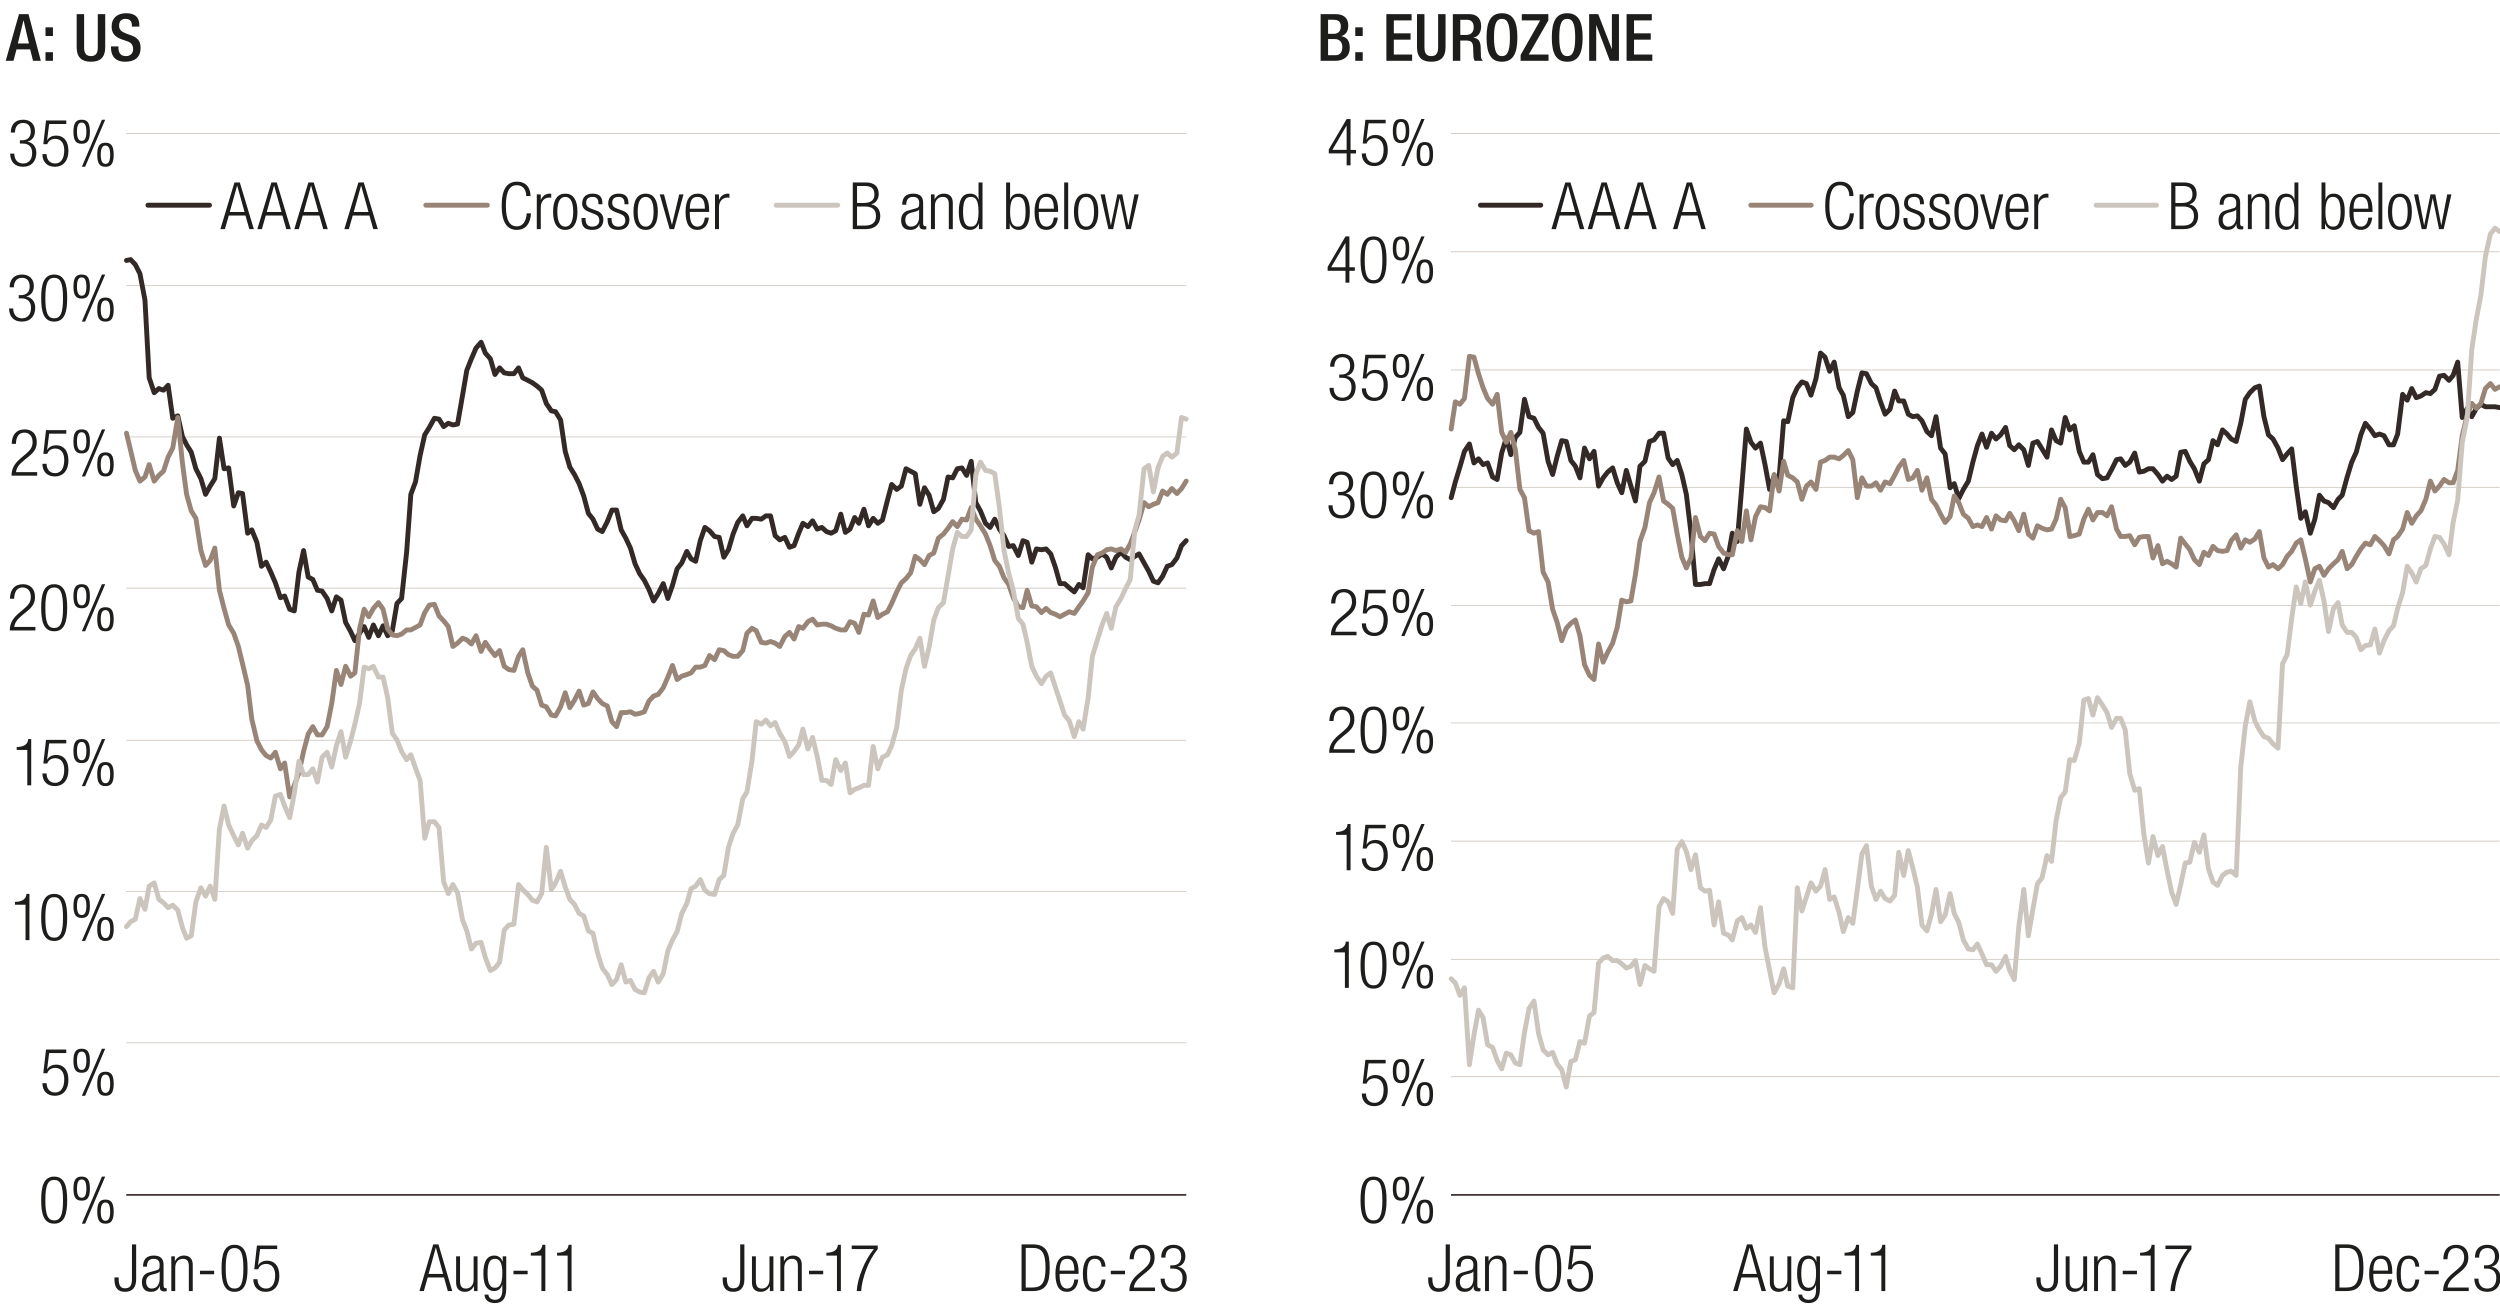 <svg xmlns="http://www.w3.org/2000/svg" id="Formated" viewBox="0 0 765 401"><defs><style>.cls-1,.cls-2,.cls-3{stroke-linecap:round;stroke-width:1.5px}.cls-1,.cls-2,.cls-3,.cls-4,.cls-5{fill:none;stroke-linejoin:round}.cls-1,.cls-5{stroke:#ccc5be}.cls-2{stroke:#988577}.cls-3,.cls-4{stroke:#332926}.cls-4{stroke-width:.5px}.cls-6{fill:#1d1d1b;stroke-width:0}.cls-5{stroke-width:.25px}</style></defs><g><path d="M5.81 4.33h2.92l3.76 14.28h-2.38l-.88-3.5H5.05l-.92 3.5H1.75L5.81 4.33Zm3.04 8.96L7.21 6.25h-.04l-1.7 7.04h3.38ZM13.92 8.37h2.28v2.64h-2.28V8.37Zm0 7.6h2.28v2.64h-2.28v-2.64ZM25.74 4.33v10.24c0 1.8.72 2.6 2.1 2.6s2.08-.8 2.08-2.6V4.33h2.28v10.06c0 3.3-1.64 4.5-4.36 4.5s-4.38-1.2-4.38-4.5V4.33h2.28ZM36.24 14.19v.36c0 1.74.76 2.62 2.34 2.62 1.44 0 2.16-1.02 2.16-2.08 0-1.5-.76-2.16-2.04-2.54l-1.56-.54c-2.08-.8-2.98-1.88-2.98-3.92 0-2.6 1.76-4.04 4.44-4.04 3.66 0 4.04 2.28 4.04 3.76v.32h-2.28v-.3c0-1.3-.58-2.06-2-2.06-.98 0-1.92.54-1.92 2.06 0 1.22.62 1.84 2.14 2.42l1.54.56c2.02.72 2.9 1.82 2.9 3.78 0 3.04-1.84 4.3-4.72 4.3-3.54 0-4.34-2.36-4.34-4.36v-.34h2.28Z" class="cls-6"/></g><g><path d="M404.11 4.33h4.62c2.12 0 3.84.94 3.84 3.46 0 1.74-.68 2.8-2.1 3.24v.04c1.56.28 2.56 1.22 2.56 3.64s-1.72 3.9-4.4 3.9h-4.52V4.33Zm4.08 6.02c1.38 0 2.1-.92 2.1-2.26 0-1.7-1.02-2.04-2.3-2.04h-1.6v4.3h1.8Zm.46 6.55c1.36 0 2.1-.88 2.1-2.52 0-1.54-.92-2.42-2.24-2.42h-2.12v4.94h2.26ZM414.71 8.37h2.28v2.64h-2.28V8.37Zm0 7.6h2.28v2.64h-2.28v-2.64ZM424.23 4.33h7.72v1.92h-5.44v3.96h5.12v1.92h-5.12v4.56h5.6v1.92h-7.88V4.33ZM435.88 4.33v10.24c0 1.8.72 2.6 2.1 2.6s2.08-.8 2.08-2.6V4.33h2.28v10.06c0 3.3-1.64 4.5-4.36 4.5s-4.38-1.2-4.38-4.5V4.33h2.28ZM444.57 4.33h5.04c2 0 3.62 1 3.62 3.68 0 1.84-.82 3.26-2.38 3.5v.04c1.42.14 2.16.92 2.24 2.92.02.92.04 2.04.08 2.9.04.7.38 1.04.68 1.24h-2.58c-.22-.26-.32-.7-.38-1.26-.08-.86-.06-1.66-.1-2.7-.04-1.56-.52-2.24-2.08-2.24h-1.86v6.2h-2.28V4.33Zm4.1 6.36c1.46 0 2.28-.88 2.28-2.32 0-1.52-.66-2.32-2.16-2.32h-1.94v4.64h1.82ZM454.88 11.47c0-5.1 1.44-7.42 4.72-7.42s4.72 2.32 4.72 7.42-1.44 7.42-4.72 7.42-4.72-2.32-4.72-7.42Zm7.16-.06c0-4.8-1.08-5.64-2.44-5.64s-2.44.84-2.44 5.64 1.08 5.76 2.44 5.76 2.44-.84 2.44-5.76ZM465.31 16.81l5.98-10.56h-5.62V4.33h8.12v1.92l-5.98 10.44h6.04v1.92h-8.54v-1.8ZM474.85 11.47c0-5.1 1.44-7.42 4.72-7.42s4.72 2.32 4.72 7.42-1.44 7.42-4.72 7.42-4.72-2.32-4.72-7.42Zm7.16-.06c0-4.8-1.08-5.64-2.44-5.64s-2.44.84-2.44 5.64 1.08 5.76 2.44 5.76 2.44-.84 2.44-5.76ZM486.28 4.33h2.78l4.14 10.64h.04V4.33h2.16v14.28h-2.78l-4.14-10.92h-.04v10.92h-2.16V4.33ZM497.73 4.33h7.72v1.92h-5.44v3.96h5.12v1.92h-5.12v4.56h5.6v1.92h-7.88V4.33Z" class="cls-6"/></g><g><path d="M420.3 360.04c3.22 0 3.98 3.02 3.98 7.2s-.76 7.2-3.98 7.2-3.98-3.02-3.98-7.2.76-7.2 3.98-7.2Zm0 13.4c1.94 0 2.7-1.66 2.7-6.2s-.76-6.2-2.7-6.2-2.7 1.66-2.7 6.2.76 6.2 2.7 6.2ZM428.72 360.04c1.6 0 2.52.78 2.52 3.68s-.92 3.68-2.52 3.68-2.52-.78-2.52-3.68.92-3.68 2.52-3.68Zm0 6.48c.86 0 1.44-.66 1.44-2.8s-.58-2.8-1.44-2.8-1.44.68-1.44 2.8.6 2.8 1.44 2.8Zm6.2-6.48h1l-6.14 14.4h-1l6.14-14.4Zm1.08 7.04c1.6 0 2.52.78 2.52 3.68s-.92 3.68-2.52 3.68-2.52-.78-2.52-3.68.92-3.68 2.52-3.68Zm0 6.48c.86 0 1.44-.66 1.44-2.8s-.58-2.8-1.44-2.8-1.44.68-1.44 2.8.6 2.8 1.44 2.8Z" class="cls-6"/></g><g><path d="M424.01 324.32v1.08h-5.24l-.62 4.94.04.04c.54-1.04 1.7-1.44 2.74-1.44 2.18 0 3.74 1.54 3.74 4.68 0 2.84-1.42 4.86-4.2 4.86-2.2 0-3.76-1.38-3.76-3.86h1.28c0 1.6.92 2.86 2.62 2.86s2.78-1.4 2.78-4.06c0-1.96-.86-3.48-2.76-3.48-1.06 0-2.04.5-2.44 1.64h-1.2l.82-7.26h6.2ZM428.72 324.08c1.6 0 2.52.78 2.52 3.68s-.92 3.68-2.52 3.68-2.52-.78-2.52-3.68.92-3.68 2.52-3.68Zm0 6.48c.86 0 1.44-.66 1.44-2.8s-.58-2.8-1.44-2.8-1.44.68-1.44 2.8.6 2.8 1.44 2.8Zm6.2-6.48h1l-6.14 14.4h-1l6.14-14.4Zm1.08 7.04c1.6 0 2.52.78 2.52 3.68s-.92 3.68-2.52 3.68-2.52-.78-2.52-3.68.92-3.68 2.52-3.68Zm0 6.48c.86 0 1.44-.66 1.44-2.8s-.58-2.8-1.44-2.8-1.44.68-1.44 2.8.6 2.8 1.44 2.8Z" class="cls-6"/></g><g><path d="M411.54 291.44h-3.24v-.88c2.38-.02 3.44-.96 3.52-2.44h.92v14.16h-1.2v-10.84ZM420.3 288.12c3.22 0 3.98 3.02 3.98 7.2s-.76 7.2-3.98 7.2-3.98-3.02-3.98-7.2.76-7.2 3.98-7.2Zm0 13.4c1.94 0 2.7-1.66 2.7-6.2s-.76-6.2-2.7-6.2-2.7 1.66-2.7 6.2.76 6.2 2.7 6.2ZM428.72 288.12c1.6 0 2.52.78 2.52 3.68s-.92 3.68-2.52 3.68-2.52-.78-2.52-3.68.92-3.68 2.52-3.68Zm0 6.48c.86 0 1.44-.66 1.44-2.8s-.58-2.8-1.44-2.8-1.44.68-1.44 2.8.6 2.8 1.44 2.8Zm6.2-6.48h1l-6.14 14.4h-1l6.14-14.4Zm1.08 7.04c1.6 0 2.52.78 2.52 3.68s-.92 3.68-2.52 3.68-2.52-.78-2.52-3.68.92-3.68 2.52-3.68Zm0 6.48c.86 0 1.44-.66 1.44-2.8s-.58-2.8-1.44-2.8-1.44.68-1.44 2.8.6 2.8 1.44 2.8Z" class="cls-6"/></g><g><path d="M412.07 255.47h-3.24v-.88c2.38-.02 3.44-.96 3.52-2.44h.92v14.16h-1.2v-10.84ZM424.01 252.39v1.08h-5.24l-.62 4.94.04.04c.54-1.04 1.7-1.44 2.74-1.44 2.18 0 3.74 1.54 3.74 4.68 0 2.84-1.42 4.86-4.2 4.86-2.2 0-3.76-1.38-3.76-3.86h1.28c0 1.6.92 2.86 2.62 2.86s2.78-1.4 2.78-4.06c0-1.96-.86-3.48-2.76-3.48-1.06 0-2.04.5-2.44 1.64h-1.2l.82-7.26h6.2ZM428.72 252.15c1.6 0 2.52.78 2.52 3.68s-.92 3.68-2.52 3.68-2.52-.78-2.52-3.68.92-3.68 2.52-3.68Zm0 6.48c.86 0 1.44-.66 1.44-2.8s-.58-2.8-1.44-2.8-1.44.68-1.44 2.8.6 2.8 1.44 2.8Zm6.2-6.48h1l-6.14 14.4h-1l6.14-14.4Zm1.08 7.04c1.6 0 2.52.78 2.52 3.68s-.92 3.68-2.52 3.68-2.52-.78-2.52-3.68.92-3.68 2.52-3.68Zm0 6.48c.86 0 1.44-.66 1.44-2.8s-.58-2.8-1.44-2.8-1.44.68-1.44 2.8.6 2.8 1.44 2.8Z" class="cls-6"/></g><g><path d="M406.78 220.63c.04-2.74 1.34-4.44 4-4.44 1.92 0 3.66 1.14 3.66 3.84 0 1.72-.52 2.86-2.34 4.36l-1.54 1.26c-1.48 1.22-2.26 2.14-2.48 3.62h6.48v1.08h-7.84c0-2.34 1.06-3.86 2.96-5.46l1.52-1.28c1.42-1.2 1.96-2.16 1.96-3.52 0-1.88-1.04-2.9-2.5-2.9-1.62 0-2.52 1.08-2.6 3.44h-1.28ZM420.3 216.19c3.22 0 3.98 3.02 3.98 7.2s-.76 7.2-3.98 7.2-3.98-3.02-3.98-7.2.76-7.2 3.98-7.2Zm0 13.4c1.94 0 2.7-1.66 2.7-6.2s-.76-6.2-2.7-6.2-2.7 1.66-2.7 6.2.76 6.2 2.7 6.2ZM428.72 216.19c1.6 0 2.52.78 2.52 3.68s-.92 3.68-2.52 3.68-2.52-.78-2.52-3.68.92-3.68 2.52-3.68Zm0 6.48c.86 0 1.44-.66 1.44-2.8s-.58-2.8-1.44-2.8-1.44.68-1.44 2.8.6 2.8 1.44 2.8Zm6.2-6.48h1l-6.14 14.4h-1l6.14-14.4Zm1.08 7.04c1.6 0 2.52.78 2.52 3.68s-.92 3.68-2.52 3.68-2.52-.78-2.52-3.68.92-3.68 2.52-3.68Zm0 6.48c.86 0 1.44-.66 1.44-2.8s-.58-2.8-1.44-2.8-1.44.68-1.44 2.8.6 2.8 1.44 2.8Z" class="cls-6"/></g><g><path d="M407.32 184.67c.04-2.74 1.34-4.44 4-4.44 1.92 0 3.66 1.14 3.66 3.84 0 1.72-.52 2.86-2.34 4.36l-1.54 1.26c-1.48 1.22-2.26 2.14-2.48 3.62h6.48v1.08h-7.84c0-2.34 1.06-3.86 2.96-5.46l1.52-1.28c1.42-1.2 1.96-2.16 1.96-3.52 0-1.88-1.04-2.9-2.5-2.9-1.62 0-2.52 1.08-2.6 3.44h-1.28ZM424.01 180.47v1.08h-5.24l-.62 4.94.04.04c.54-1.04 1.7-1.44 2.74-1.44 2.18 0 3.74 1.54 3.74 4.68 0 2.84-1.42 4.86-4.2 4.86-2.2 0-3.76-1.38-3.76-3.86h1.28c0 1.6.92 2.86 2.62 2.86s2.78-1.4 2.78-4.06c0-1.96-.86-3.48-2.76-3.48-1.06 0-2.04.5-2.44 1.64h-1.2l.82-7.26h6.2ZM428.72 180.23c1.6 0 2.52.78 2.52 3.68s-.92 3.68-2.52 3.68-2.52-.78-2.52-3.68.92-3.68 2.52-3.68Zm0 6.48c.86 0 1.44-.66 1.44-2.8s-.58-2.8-1.44-2.8-1.44.68-1.44 2.8.6 2.8 1.44 2.8Zm6.2-6.48h1l-6.14 14.4h-1l6.14-14.4Zm1.08 7.04c1.6 0 2.52.78 2.52 3.68s-.92 3.68-2.52 3.68-2.52-.78-2.52-3.68.92-3.68 2.52-3.68Zm0 6.48c.86 0 1.44-.66 1.44-2.8s-.58-2.8-1.44-2.8-1.44.68-1.44 2.8.6 2.8 1.44 2.8Z" class="cls-6"/></g><g><path d="M409.47 150.56h.66c1.7 0 2.68-.96 2.68-2.64s-.8-2.66-2.34-2.66c-1.42 0-2.48.92-2.5 2.92h-1.28c0-2.36 1.28-3.92 3.78-3.92 2.18 0 3.62 1.32 3.62 3.5 0 1.56-.74 2.82-2.28 3.2v.04c1.68.24 2.7 1.62 2.7 3.36 0 2.56-1.4 4.3-4.06 4.3-2.44 0-3.86-1.38-3.96-4.02h1.28c0 1.66.86 3.02 2.68 3.02 1.44 0 2.78-.88 2.78-3.26 0-1.84-1.1-2.84-2.82-2.84h-.94v-1ZM420.3 144.26c3.22 0 3.98 3.02 3.98 7.2s-.76 7.2-3.98 7.2-3.98-3.02-3.98-7.2.76-7.2 3.98-7.2Zm0 13.41c1.94 0 2.7-1.66 2.7-6.2s-.76-6.2-2.7-6.2-2.7 1.66-2.7 6.2.76 6.2 2.7 6.2ZM428.72 144.26c1.6 0 2.52.78 2.52 3.68s-.92 3.68-2.52 3.68-2.52-.78-2.52-3.68.92-3.68 2.52-3.68Zm0 6.48c.86 0 1.44-.66 1.44-2.8s-.58-2.8-1.44-2.8-1.44.68-1.44 2.8.6 2.8 1.44 2.8Zm6.2-6.48h1l-6.14 14.4h-1l6.14-14.4Zm1.08 7.04c1.6 0 2.52.78 2.52 3.68s-.92 3.68-2.52 3.68-2.52-.78-2.52-3.68.92-3.68 2.52-3.68Zm0 6.49c.86 0 1.44-.66 1.44-2.8s-.58-2.8-1.44-2.8-1.44.68-1.44 2.8.6 2.8 1.44 2.8Z" class="cls-6"/></g><g><path d="M409.8 114.6h.66c1.7 0 2.68-.96 2.68-2.64s-.8-2.66-2.34-2.66c-1.42 0-2.48.92-2.5 2.92h-1.28c0-2.36 1.28-3.92 3.78-3.92 2.18 0 3.62 1.32 3.62 3.5 0 1.56-.74 2.82-2.28 3.2v.04c1.68.24 2.7 1.62 2.7 3.36 0 2.56-1.4 4.3-4.06 4.3-2.44 0-3.86-1.38-3.96-4.02h1.28c0 1.66.86 3.02 2.68 3.02 1.44 0 2.78-.88 2.78-3.26 0-1.84-1.1-2.84-2.82-2.84h-.94v-1ZM424.01 108.54v1.08h-5.24l-.62 4.94.04.04c.54-1.04 1.7-1.44 2.74-1.44 2.18 0 3.74 1.54 3.74 4.68 0 2.84-1.42 4.86-4.2 4.86-2.2 0-3.76-1.38-3.76-3.86h1.28c0 1.6.92 2.86 2.62 2.86s2.78-1.4 2.78-4.06c0-1.96-.86-3.48-2.76-3.48-1.06 0-2.04.5-2.44 1.64h-1.2l.82-7.26h6.2ZM428.72 108.3c1.6 0 2.52.78 2.52 3.68s-.92 3.68-2.52 3.68-2.52-.78-2.52-3.68.92-3.68 2.52-3.68Zm0 6.48c.86 0 1.44-.66 1.44-2.8s-.58-2.8-1.44-2.8-1.44.68-1.44 2.8.6 2.8 1.44 2.8Zm6.2-6.48h1l-6.14 14.4h-1l6.14-14.4Zm1.08 7.04c1.6 0 2.52.78 2.52 3.68s-.92 3.68-2.52 3.68-2.52-.78-2.52-3.68.92-3.68 2.52-3.68Zm0 6.48c.86 0 1.44-.66 1.44-2.8s-.58-2.8-1.44-2.8-1.44.68-1.44 2.8.6 2.8 1.44 2.8Z" class="cls-6"/></g><g><path d="M411.72 82.86h-5.46v-1.2l5.46-9.32h1.2v9.44h1.66v1.08h-1.66v3.64h-1.2v-3.64Zm0-1.08v-7.4h-.04l-4.34 7.4h4.38ZM420.3 72.34c3.22 0 3.98 3.02 3.98 7.2s-.76 7.2-3.98 7.2-3.98-3.02-3.98-7.2.76-7.2 3.98-7.2Zm0 13.4c1.94 0 2.7-1.66 2.7-6.2s-.76-6.2-2.7-6.2-2.7 1.66-2.7 6.2.76 6.2 2.7 6.2ZM428.71 72.34c1.6 0 2.52.78 2.52 3.68s-.92 3.68-2.52 3.68-2.52-.78-2.52-3.68.92-3.68 2.52-3.68Zm0 6.48c.86 0 1.44-.66 1.44-2.8s-.58-2.8-1.44-2.8-1.44.68-1.44 2.8.6 2.8 1.44 2.8Zm6.21-6.48h1l-6.14 14.4h-1l6.14-14.4Zm1.08 7.04c1.6 0 2.52.78 2.52 3.68s-.92 3.68-2.52 3.68-2.52-.78-2.52-3.68.92-3.68 2.52-3.68Zm0 6.48c.86 0 1.44-.66 1.44-2.8s-.58-2.8-1.44-2.8-1.44.68-1.44 2.8.6 2.8 1.44 2.8Z" class="cls-6"/></g><g><path d="M412.07 46.95h-5.46v-1.2l5.46-9.32h1.2v9.44h1.66v1.08h-1.66v3.64h-1.2v-3.64Zm0-1.08v-7.4h-.04l-4.34 7.4h4.38ZM424.01 36.66v1.08h-5.24l-.62 4.94.04.04c.54-1.04 1.7-1.44 2.74-1.44 2.18 0 3.74 1.54 3.74 4.68 0 2.84-1.42 4.86-4.2 4.86-2.2 0-3.76-1.38-3.76-3.86h1.28c0 1.6.92 2.86 2.62 2.86s2.78-1.4 2.78-4.06c0-1.96-.86-3.48-2.76-3.48-1.06 0-2.04.5-2.44 1.64h-1.2l.82-7.26h6.2ZM428.72 36.42c1.6 0 2.52.78 2.52 3.68s-.92 3.68-2.52 3.68-2.52-.78-2.52-3.68.92-3.68 2.52-3.68Zm0 6.49c.86 0 1.44-.66 1.44-2.8s-.58-2.8-1.44-2.8-1.44.68-1.44 2.8.6 2.8 1.44 2.8Zm6.2-6.49h1l-6.14 14.4h-1l6.14-14.4Zm1.08 7.05c1.6 0 2.52.78 2.52 3.68s-.92 3.68-2.52 3.68-2.52-.78-2.52-3.68.92-3.68 2.52-3.68Zm0 6.48c.86 0 1.44-.66 1.44-2.8s-.58-2.8-1.44-2.8-1.44.68-1.44 2.8.6 2.8 1.44 2.8Z" class="cls-6"/></g><path d="M453.01 62.79h18.46" class="cls-3"/><g><path d="M478.97 55.83h1.6l4.22 14.28h-1.36l-1.16-4.16h-5l-1.16 4.16h-1.36l4.22-14.28Zm3.03 9.04-2.2-8.04h-.04l-2.2 8.04H482ZM490.06 55.83h1.6l4.22 14.28h-1.36l-1.16-4.16h-5l-1.16 4.16h-1.36l4.22-14.28Zm3.02 9.04-2.2-8.04h-.04l-2.2 8.04h4.44ZM501.15 55.83h1.6l4.22 14.28h-1.36l-1.16-4.16h-5l-1.16 4.16h-1.36l4.22-14.28Zm3.02 9.04-2.2-8.04h-.04l-2.2 8.04h4.44ZM516.15 55.83h1.6l4.22 14.28h-1.36l-1.16-4.16h-5l-1.16 4.16h-1.36l4.22-14.28Zm3.02 9.04-2.2-8.04h-.04l-2.2 8.04h4.44Z" class="cls-6"/></g><path d="M535.74 62.79h18.47" class="cls-2"/><g><path d="M567.31 65.27c-.18 3.26-1.68 5.08-4.24 5.08-2.92 0-4.56-2.26-4.56-7.38s1.64-7.38 4.56-7.38 4.1 2.06 4.1 4.4h-1.28c0-1.94-.98-3.32-2.82-3.32-2.04 0-3.28 1.68-3.28 6.3s1.24 6.3 3.28 6.3c1.8 0 2.82-1.54 2.96-4h1.28ZM569.03 59.49h1.2v1.66h.04c.46-1.18 1.44-1.9 2.68-1.9.14 0 .28.02.42.06v1.2c-.2-.04-.4-.06-.58-.06-1.32 0-2.56.96-2.56 3.02v6.64h-1.2V59.49ZM577.57 59.25c2.34 0 3.66 1.86 3.66 5.54s-1.32 5.56-3.66 5.56-3.66-1.86-3.66-5.56 1.32-5.54 3.66-5.54Zm0 10.1c1.34 0 2.38-1.16 2.38-4.56s-1.04-4.54-2.38-4.54-2.38 1.16-2.38 4.54 1.04 4.56 2.38 4.56ZM584.68 64.83c-1.5-.58-2.04-1.46-2.04-2.52 0-2.18 1.36-3.06 3.16-3.06 2 0 2.92 1.02 2.92 2.96v.3h-1.2v-.3c0-1.38-.64-1.96-1.74-1.96-1.4 0-1.94.74-1.94 1.8 0 .74.24 1.32 1.44 1.78l1.74.66c1.44.54 1.98 1.54 1.98 2.7 0 1.82-1.04 3.16-3.28 3.16s-3.26-.9-3.26-3.3v-.34h1.2v.28c0 1.56.68 2.36 2.04 2.36 1.28 0 2.1-.72 2.1-1.9 0-.94-.38-1.54-1.44-1.96l-1.68-.66ZM592.49 64.83c-1.5-.58-2.04-1.46-2.04-2.52 0-2.18 1.36-3.06 3.16-3.06 2 0 2.92 1.02 2.92 2.96v.3h-1.2v-.3c0-1.38-.64-1.96-1.74-1.96-1.4 0-1.94.74-1.94 1.8 0 .74.24 1.32 1.44 1.78l1.74.66c1.44.54 1.98 1.54 1.98 2.7 0 1.82-1.04 3.16-3.28 3.16s-3.26-.9-3.26-3.3v-.34h1.2v.28c0 1.56.68 2.36 2.04 2.36 1.28 0 2.1-.72 2.1-1.9 0-.94-.38-1.54-1.44-1.96l-1.68-.66ZM601.69 59.25c2.34 0 3.66 1.86 3.66 5.54s-1.32 5.56-3.66 5.56-3.66-1.86-3.66-5.56 1.32-5.54 3.66-5.54Zm0 10.1c1.34 0 2.38-1.16 2.38-4.56s-1.04-4.54-2.38-4.54-2.38 1.16-2.38 4.54 1.04 4.56 2.38 4.56ZM605.9 59.49h1.28l2.36 9.26h.04l2.16-9.26h1.28l-2.8 10.62h-1.36l-2.96-10.62ZM620.64 66.59c-.18 2.26-1.42 3.76-3.42 3.76-2.24 0-3.56-1.56-3.56-5.56 0-3.68 1.32-5.54 3.66-5.54s3.42 1.62 3.42 5.16v.44h-5.8v.5c0 3.06 1.08 4 2.26 4 1.26 0 2.04-.9 2.24-2.76h1.2Zm-1.18-2.74c-.04-2.64-.78-3.6-2.26-3.6s-2.22.96-2.26 3.6h4.52ZM622.48 59.49h1.2v1.66h.04c.46-1.18 1.44-1.9 2.68-1.9.14 0 .28.02.42.06v1.2c-.2-.04-.4-.06-.58-.06-1.32 0-2.56.96-2.56 3.02v6.64h-1.2V59.49Z" class="cls-6"/></g><path d="M641.42 62.79h18.46" class="cls-1"/><g><path d="M664.39 55.83h3.94c2.76 0 3.84 1.46 3.84 3.58 0 1.4-.76 2.74-2.2 3.1v.04c1.76.34 2.66 1.7 2.66 3.56 0 2.5-1.62 4-4.32 4h-3.92V55.83Zm1.28 6.28h2.02c2.2 0 3.2-.94 3.2-2.6 0-1.9-.98-2.6-2.98-2.6h-2.24v5.2Zm0 6.92h2.38c2.22 0 3.3-1 3.3-2.92s-1.08-2.92-3.3-2.92h-2.38v5.84ZM679.21 62.65c0-2.18 1.04-3.4 3.28-3.4s3 1.14 3 2.82v6.28c0 .6.2.88.62.88h.34v.88c-.22.08-.4.12-.56.12-.94 0-1.54-.22-1.54-1.32v-.36h-.04c-.48 1.4-1.56 1.8-2.74 1.8-1.86 0-2.7-1.16-2.7-3 0-1.4.64-2.52 2.14-2.94l2.26-.64c.84-.24 1.02-.44 1.02-1.68 0-1.36-.76-1.84-1.84-1.84-1.42 0-2.04.86-2.04 2.4h-1.2Zm5.08 1.46h-.04c-.12.36-.8.58-1.28.7l-1 .26c-1.2.32-1.82.94-1.82 2.2s.64 2.08 1.68 2.08c1.46 0 2.46-1.1 2.46-3v-2.24ZM687.85 59.49h1.08v1.48h.04c.6-1.18 1.64-1.72 2.72-1.72 1.62 0 2.72.84 2.72 2.84v8.02h-1.2v-7.68c0-1.46-.6-2.18-1.82-2.18-1.4 0-2.34 1.08-2.34 2.72v7.14h-1.2V59.49ZM702.22 68.35h-.04c-.32 1.22-1.34 2-2.6 2-2.34 0-3.4-1.88-3.4-5.56s1.06-5.54 3.4-5.54c1.32 0 2.22.72 2.48 1.84h.04v-5.26h1.2v14.28h-1.08v-1.76Zm-2.44 1c1.22 0 2.32-.62 2.32-4.56s-1.1-4.54-2.32-4.54-2.32.62-2.32 4.54 1.12 4.56 2.32 4.56ZM710.38 55.83h1.2v5.26h.04c.26-1.12 1.16-1.84 2.48-1.84 2.34 0 3.4 1.88 3.4 5.54s-1.06 5.56-3.4 5.56c-1.26 0-2.28-.78-2.6-2h-.04v1.76h-1.08V55.83Zm3.52 13.52c1.2 0 2.32-.62 2.32-4.56s-1.12-4.54-2.32-4.54-2.32.62-2.32 4.54 1.1 4.56 2.32 4.56ZM725.89 66.59c-.18 2.26-1.42 3.76-3.42 3.76-2.24 0-3.56-1.56-3.56-5.56 0-3.68 1.32-5.54 3.66-5.54s3.42 1.62 3.42 5.16v.44h-5.8v.5c0 3.06 1.08 4 2.26 4 1.26 0 2.04-.9 2.24-2.76h1.2Zm-1.18-2.74c-.04-2.64-.78-3.6-2.26-3.6s-2.22.96-2.26 3.6h4.52ZM727.79 55.83h1.2v14.28h-1.2V55.83ZM734.37 59.25c2.34 0 3.66 1.86 3.66 5.54s-1.32 5.56-3.66 5.56-3.66-1.86-3.66-5.56 1.32-5.54 3.66-5.54Zm0 10.1c1.34 0 2.38-1.16 2.38-4.56s-1.04-4.54-2.38-4.54-2.38 1.16-2.38 4.54 1.04 4.56 2.38 4.56ZM738.69 59.49h1.28l1.8 9.42h.04l1.92-9.42h1.48l1.8 9.42h.04l1.8-9.42h1.28l-2.36 10.62h-1.42l-1.92-9.42h-.04l-1.92 9.42h-1.42l-2.36-10.62Z" class="cls-6"/></g><path d="M45.26 62.79H64.1" class="cls-3"/><g><path d="M71.75 55.83h1.63l4.3 14.28h-1.39l-1.18-4.16h-5.1l-1.18 4.16h-1.39l4.3-14.28Zm3.08 9.04-2.24-8.04h-.04l-2.24 8.04h4.53ZM83.06 55.83h1.63l4.3 14.28H87.6l-1.18-4.16h-5.1l-1.18 4.16h-1.39l4.3-14.28Zm3.08 9.04-2.24-8.04h-.04l-2.24 8.04h4.53ZM94.37 55.83H96l4.3 14.28h-1.39l-1.18-4.16h-5.1l-1.18 4.16h-1.39l4.3-14.28Zm3.08 9.04-2.24-8.04h-.04l-2.24 8.04h4.53ZM109.68 55.83h1.63l4.3 14.28h-1.39l-1.18-4.16h-5.1l-1.18 4.16h-1.39l4.3-14.28Zm3.08 9.04-2.24-8.04h-.04l-2.24 8.04h4.53Z" class="cls-6"/></g><path d="M130.29 62.79h18.84" class="cls-2"/><g><path d="M162.49 65.27c-.18 3.26-1.71 5.08-4.33 5.08-2.98 0-4.65-2.26-4.65-7.38s1.67-7.38 4.65-7.38 4.18 2.06 4.18 4.4h-1.31c0-1.94-1-3.32-2.88-3.32-2.08 0-3.35 1.68-3.35 6.3s1.27 6.3 3.35 6.3c1.84 0 2.88-1.54 3.02-4h1.31ZM164.26 59.49h1.22v1.66h.04c.47-1.18 1.47-1.9 2.73-1.9.14 0 .29.02.43.06v1.2c-.2-.04-.41-.06-.59-.06-1.35 0-2.61.96-2.61 3.02v6.64h-1.22V59.49ZM172.97 59.25c2.39 0 3.73 1.86 3.73 5.54s-1.35 5.56-3.73 5.56-3.73-1.86-3.73-5.56 1.35-5.54 3.73-5.54Zm0 10.1c1.37 0 2.43-1.16 2.43-4.56s-1.06-4.54-2.43-4.54-2.43 1.16-2.43 4.54 1.06 4.56 2.43 4.56ZM180.22 64.83c-1.53-.58-2.08-1.46-2.08-2.52 0-2.18 1.39-3.06 3.22-3.06 2.04 0 2.98 1.02 2.98 2.96v.3h-1.22v-.3c0-1.38-.65-1.96-1.77-1.96-1.43 0-1.98.74-1.98 1.8 0 .74.24 1.32 1.47 1.78l1.77.66c1.47.54 2.02 1.54 2.02 2.7 0 1.82-1.06 3.16-3.35 3.16s-3.33-.9-3.33-3.3v-.34h1.22v.28c0 1.56.69 2.36 2.08 2.36 1.31 0 2.14-.72 2.14-1.9 0-.94-.39-1.54-1.47-1.96l-1.71-.66ZM188.19 64.83c-1.53-.58-2.08-1.46-2.08-2.52 0-2.18 1.39-3.06 3.22-3.06 2.04 0 2.98 1.02 2.98 2.96v.3h-1.22v-.3c0-1.38-.65-1.96-1.77-1.96-1.43 0-1.98.74-1.98 1.8 0 .74.24 1.32 1.47 1.78l1.77.66c1.47.54 2.02 1.54 2.02 2.7 0 1.82-1.06 3.16-3.35 3.16s-3.33-.9-3.33-3.3v-.34h1.22v.28c0 1.56.69 2.36 2.08 2.36 1.31 0 2.14-.72 2.14-1.9 0-.94-.39-1.54-1.47-1.96l-1.71-.66ZM197.57 59.25c2.39 0 3.73 1.86 3.73 5.54s-1.35 5.56-3.73 5.56-3.73-1.86-3.73-5.56 1.35-5.54 3.73-5.54Zm0 10.1c1.37 0 2.43-1.16 2.43-4.56s-1.06-4.54-2.43-4.54-2.43 1.16-2.43 4.54 1.06 4.56 2.43 4.56ZM201.88 59.49h1.31l2.41 9.26h.04l2.2-9.26h1.31l-2.86 10.62h-1.39l-3.02-10.62ZM216.9 66.59c-.18 2.26-1.45 3.76-3.49 3.76-2.28 0-3.63-1.56-3.63-5.56 0-3.68 1.35-5.54 3.73-5.54s3.49 1.62 3.49 5.16v.44h-5.92v.5c0 3.06 1.1 4 2.31 4 1.29 0 2.08-.9 2.29-2.76h1.22Zm-1.2-2.74c-.04-2.64-.8-3.6-2.31-3.6s-2.26.96-2.31 3.6h4.61ZM218.79 59.49h1.22v1.66h.04c.47-1.18 1.47-1.9 2.73-1.9.14 0 .29.02.43.06v1.2c-.2-.04-.41-.06-.59-.06-1.35 0-2.61.96-2.61 3.02v6.64h-1.22V59.49Z" class="cls-6"/></g><path d="M237.51 62.79h18.84" class="cls-1"/><g><path d="M260.95 55.83h4.02c2.81 0 3.92 1.46 3.92 3.58 0 1.4-.78 2.74-2.24 3.1v.04c1.79.34 2.71 1.7 2.71 3.56 0 2.5-1.65 4-4.41 4h-4V55.83Zm1.3 6.28h2.06c2.24 0 3.26-.94 3.26-2.6 0-1.9-1-2.6-3.04-2.6h-2.28v5.2Zm0 6.92h2.43c2.26 0 3.37-1 3.37-2.92s-1.1-2.92-3.37-2.92h-2.43v5.84ZM276.07 62.65c0-2.18 1.06-3.4 3.35-3.4s3.06 1.14 3.06 2.82v6.28c0 .6.2.88.63.88h.35v.88c-.22.08-.41.12-.57.12-.96 0-1.57-.22-1.57-1.32v-.36h-.04c-.49 1.4-1.59 1.8-2.79 1.8-1.9 0-2.75-1.16-2.75-3 0-1.4.65-2.52 2.18-2.94l2.31-.64c.86-.24 1.04-.44 1.04-1.68 0-1.36-.78-1.84-1.88-1.84-1.45 0-2.08.86-2.08 2.4h-1.22Zm5.18 1.46h-.04c-.12.36-.82.58-1.31.7l-1.02.26c-1.22.32-1.86.94-1.86 2.2s.65 2.08 1.71 2.08c1.49 0 2.51-1.1 2.51-3v-2.24ZM284.88 59.49h1.1v1.48h.04c.61-1.18 1.67-1.72 2.77-1.72 1.65 0 2.77.84 2.77 2.84v8.02h-1.22v-7.68c0-1.46-.61-2.18-1.86-2.18-1.43 0-2.39 1.08-2.39 2.72v7.14h-1.22V59.49ZM299.55 68.35h-.04c-.33 1.22-1.37 2-2.65 2-2.39 0-3.47-1.88-3.47-5.56s1.08-5.54 3.47-5.54c1.35 0 2.26.72 2.53 1.84h.04v-5.26h1.22v14.28h-1.1v-1.76Zm-2.49 1c1.24 0 2.37-.62 2.37-4.56s-1.12-4.54-2.37-4.54-2.37.62-2.37 4.54 1.14 4.56 2.37 4.56ZM307.87 55.83h1.22v5.26h.04c.27-1.12 1.18-1.84 2.53-1.84 2.39 0 3.47 1.88 3.47 5.54s-1.08 5.56-3.47 5.56c-1.29 0-2.33-.78-2.65-2h-.04v1.76h-1.1V55.83Zm3.59 13.52c1.22 0 2.37-.62 2.37-4.56s-1.14-4.54-2.37-4.54-2.37.62-2.37 4.54 1.12 4.56 2.37 4.56ZM323.69 66.59c-.18 2.26-1.45 3.76-3.49 3.76-2.28 0-3.63-1.56-3.63-5.56 0-3.68 1.35-5.54 3.73-5.54s3.49 1.62 3.49 5.16v.44h-5.92v.5c0 3.06 1.1 4 2.31 4 1.29 0 2.08-.9 2.29-2.76h1.22Zm-1.2-2.74c-.04-2.64-.8-3.6-2.31-3.6s-2.26.96-2.31 3.6h4.61ZM325.64 55.83h1.22v14.28h-1.22V55.83ZM332.35 59.25c2.39 0 3.73 1.86 3.73 5.54s-1.35 5.56-3.73 5.56-3.73-1.86-3.73-5.56 1.35-5.54 3.73-5.54Zm0 10.1c1.37 0 2.43-1.16 2.43-4.56s-1.06-4.54-2.43-4.54-2.43 1.16-2.43 4.54 1.06 4.56 2.43 4.56ZM336.76 59.49h1.31l1.84 9.42h.04l1.96-9.42h1.51l1.84 9.42h.04l1.84-9.42h1.31l-2.41 10.62h-1.45l-1.96-9.42h-.04l-1.96 9.42h-1.45l-2.41-10.62Z" class="cls-6"/></g><g><path d="M16.58 360.04c3.22 0 3.98 3.02 3.98 7.2s-.76 7.2-3.98 7.2-3.98-3.02-3.98-7.2.76-7.2 3.98-7.2Zm0 13.41c1.94 0 2.7-1.66 2.7-6.2s-.76-6.2-2.7-6.2-2.7 1.66-2.7 6.2.76 6.2 2.7 6.2ZM24.99 360.04c1.6 0 2.52.78 2.52 3.68s-.92 3.68-2.52 3.68-2.52-.78-2.52-3.68.92-3.68 2.52-3.68Zm0 6.48c.86 0 1.44-.66 1.44-2.8s-.58-2.8-1.44-2.8-1.44.68-1.44 2.8.6 2.8 1.44 2.8Zm6.2-6.48h1l-6.14 14.4h-1l6.14-14.4Zm1.08 7.04c1.6 0 2.52.78 2.52 3.68s-.92 3.68-2.52 3.68-2.52-.78-2.52-3.68.92-3.68 2.52-3.68Zm0 6.48c.86 0 1.44-.66 1.44-2.8s-.58-2.8-1.44-2.8-1.44.68-1.44 2.8.6 2.8 1.44 2.8Z" class="cls-6"/></g><g><path d="M20.28 321.15v1.08h-5.24l-.62 4.94.04.04c.54-1.04 1.7-1.44 2.74-1.44 2.18 0 3.74 1.54 3.74 4.68 0 2.84-1.42 4.86-4.2 4.86-2.2 0-3.76-1.38-3.76-3.86h1.28c0 1.6.92 2.86 2.62 2.86s2.78-1.4 2.78-4.06c0-1.96-.86-3.48-2.76-3.48-1.06 0-2.04.5-2.44 1.64h-1.2l.82-7.26h6.2ZM24.99 320.91c1.6 0 2.52.78 2.52 3.68s-.92 3.68-2.52 3.68-2.52-.78-2.52-3.68.92-3.68 2.52-3.68Zm0 6.48c.86 0 1.44-.66 1.44-2.8s-.58-2.8-1.44-2.8-1.44.68-1.44 2.8.6 2.8 1.44 2.8Zm6.2-6.48h1l-6.14 14.4h-1l6.14-14.4Zm1.08 7.04c1.6 0 2.52.78 2.52 3.68s-.92 3.68-2.52 3.68-2.52-.78-2.52-3.68.92-3.68 2.52-3.68Zm0 6.48c.86 0 1.44-.66 1.44-2.8s-.58-2.8-1.44-2.8-1.44.68-1.44 2.8.6 2.8 1.44 2.8Z" class="cls-6"/></g><g><path d="M7.81 276.85H4.57v-.88c2.38-.02 3.44-.96 3.52-2.44h.92v14.16h-1.2v-10.84ZM16.58 273.53c3.22 0 3.98 3.02 3.98 7.2s-.76 7.2-3.98 7.2-3.98-3.02-3.98-7.2.76-7.2 3.98-7.2Zm0 13.4c1.94 0 2.7-1.66 2.7-6.2s-.76-6.2-2.7-6.2-2.7 1.66-2.7 6.2.76 6.2 2.7 6.2ZM24.99 273.53c1.6 0 2.52.78 2.52 3.68s-.92 3.68-2.52 3.68-2.52-.78-2.52-3.68.92-3.68 2.52-3.68Zm0 6.48c.86 0 1.44-.66 1.44-2.8s-.58-2.8-1.44-2.8-1.44.68-1.44 2.8.6 2.8 1.44 2.8Zm6.2-6.48h1l-6.14 14.4h-1l6.14-14.4Zm1.08 7.04c1.6 0 2.52.78 2.52 3.68s-.92 3.68-2.52 3.68-2.52-.78-2.52-3.68.92-3.68 2.52-3.68Zm0 6.48c.86 0 1.44-.66 1.44-2.8s-.58-2.8-1.44-2.8-1.44.68-1.44 2.8.6 2.8 1.44 2.8Z" class="cls-6"/></g><g><path d="M8.35 229.47H5.11v-.88c2.38-.02 3.44-.96 3.52-2.44h.92v14.16h-1.2v-10.84ZM20.28 226.39v1.08h-5.24l-.62 4.94.04.04c.54-1.04 1.7-1.44 2.74-1.44 2.18 0 3.74 1.54 3.74 4.68 0 2.84-1.42 4.86-4.2 4.86-2.2 0-3.76-1.38-3.76-3.86h1.28c0 1.6.92 2.86 2.62 2.86s2.78-1.4 2.78-4.06c0-1.96-.86-3.48-2.76-3.48-1.06 0-2.04.5-2.44 1.64h-1.2l.82-7.26h6.2ZM24.99 226.15c1.6 0 2.52.78 2.52 3.68s-.92 3.68-2.52 3.68-2.52-.78-2.52-3.68.92-3.68 2.52-3.68Zm0 6.48c.86 0 1.44-.66 1.44-2.8s-.58-2.8-1.44-2.8-1.44.68-1.44 2.8.6 2.8 1.44 2.8Zm6.2-6.48h1l-6.14 14.4h-1l6.14-14.4Zm1.08 7.04c1.6 0 2.52.78 2.52 3.68s-.92 3.68-2.52 3.68-2.52-.78-2.52-3.68.92-3.68 2.52-3.68Zm0 6.48c.86 0 1.44-.66 1.44-2.8s-.58-2.8-1.44-2.8-1.44.68-1.44 2.8.6 2.8 1.44 2.8Z" class="cls-6"/></g><g><path d="M3.05 183.21c.04-2.74 1.34-4.44 4-4.44 1.92 0 3.66 1.14 3.66 3.84 0 1.72-.52 2.86-2.34 4.36l-1.54 1.26c-1.48 1.22-2.26 2.14-2.48 3.62h6.48v1.08H2.99c0-2.34 1.06-3.86 2.96-5.46l1.52-1.28c1.42-1.2 1.96-2.16 1.96-3.52 0-1.88-1.04-2.9-2.5-2.9-1.62 0-2.52 1.08-2.6 3.44H3.05ZM16.58 178.77c3.22 0 3.98 3.02 3.98 7.2s-.76 7.2-3.98 7.2-3.98-3.02-3.98-7.2.76-7.2 3.98-7.2Zm0 13.4c1.94 0 2.7-1.66 2.7-6.2s-.76-6.2-2.7-6.2-2.7 1.66-2.7 6.2.76 6.2 2.7 6.2ZM24.99 178.77c1.6 0 2.52.78 2.52 3.68s-.92 3.68-2.52 3.68-2.52-.78-2.52-3.68.92-3.68 2.52-3.68Zm0 6.48c.86 0 1.44-.66 1.44-2.8s-.58-2.8-1.44-2.8-1.44.68-1.44 2.8.6 2.8 1.44 2.8Zm6.2-6.48h1l-6.14 14.4h-1l6.14-14.4Zm1.08 7.04c1.6 0 2.52.78 2.52 3.68s-.92 3.68-2.52 3.68-2.52-.78-2.52-3.68.92-3.68 2.52-3.68Zm0 6.48c.86 0 1.44-.66 1.44-2.8s-.58-2.8-1.44-2.8-1.44.68-1.44 2.8.6 2.8 1.44 2.8Z" class="cls-6"/></g><g><path d="M3.59 135.83c.04-2.74 1.34-4.44 4-4.44 1.92 0 3.66 1.14 3.66 3.84 0 1.72-.52 2.86-2.34 4.36l-1.54 1.26c-1.48 1.22-2.26 2.14-2.48 3.62h6.48v1.08H3.53c0-2.34 1.06-3.86 2.96-5.46l1.52-1.28c1.42-1.2 1.96-2.16 1.96-3.52 0-1.88-1.04-2.9-2.5-2.9-1.62 0-2.52 1.08-2.6 3.44H3.59ZM20.28 131.63v1.08h-5.24l-.62 4.94.04.04c.54-1.04 1.7-1.44 2.74-1.44 2.18 0 3.74 1.54 3.74 4.68 0 2.84-1.42 4.86-4.2 4.86-2.2 0-3.76-1.38-3.76-3.86h1.28c0 1.6.92 2.86 2.62 2.86s2.78-1.4 2.78-4.06c0-1.96-.86-3.48-2.76-3.48-1.06 0-2.04.5-2.44 1.64h-1.2l.82-7.26h6.2ZM24.99 131.39c1.6 0 2.52.78 2.52 3.68s-.92 3.68-2.52 3.68-2.52-.78-2.52-3.68.92-3.68 2.52-3.68Zm0 6.48c.86 0 1.44-.66 1.44-2.8s-.58-2.8-1.44-2.8-1.44.68-1.44 2.8.6 2.8 1.44 2.8Zm6.2-6.48h1l-6.14 14.4h-1l6.14-14.4Zm1.08 7.04c1.6 0 2.52.78 2.52 3.68s-.92 3.68-2.52 3.68-2.52-.78-2.52-3.68.92-3.68 2.52-3.68Zm0 6.48c.86 0 1.44-.66 1.44-2.8s-.58-2.8-1.44-2.8-1.44.68-1.44 2.8.6 2.8 1.44 2.8Z" class="cls-6"/></g><g><path d="M5.74 90.31h.66c1.7 0 2.68-.96 2.68-2.64s-.8-2.66-2.34-2.66c-1.42 0-2.48.92-2.5 2.92H2.96c0-2.36 1.28-3.92 3.78-3.92 2.18 0 3.62 1.32 3.62 3.5 0 1.56-.74 2.82-2.28 3.2v.04c1.68.24 2.7 1.62 2.7 3.36 0 2.56-1.4 4.3-4.06 4.3-2.44 0-3.86-1.38-3.96-4.02h1.28c0 1.66.86 3.02 2.68 3.02 1.44 0 2.78-.88 2.78-3.26 0-1.84-1.1-2.84-2.82-2.84h-.94v-1ZM16.58 84.01c3.22 0 3.98 3.02 3.98 7.2s-.76 7.2-3.98 7.2-3.98-3.02-3.98-7.2.76-7.2 3.98-7.2Zm0 13.4c1.94 0 2.7-1.66 2.7-6.2s-.76-6.2-2.7-6.2-2.7 1.66-2.7 6.2.76 6.2 2.7 6.2ZM24.99 84.01c1.6 0 2.52.78 2.52 3.68s-.92 3.68-2.52 3.68-2.52-.78-2.52-3.68.92-3.68 2.52-3.68Zm0 6.48c.86 0 1.44-.66 1.44-2.8s-.58-2.8-1.44-2.8-1.44.68-1.44 2.8.6 2.8 1.44 2.8Zm6.2-6.48h1l-6.14 14.4h-1l6.14-14.4Zm1.08 7.04c1.6 0 2.52.78 2.52 3.68s-.92 3.68-2.52 3.68-2.52-.78-2.52-3.68.92-3.68 2.52-3.68Zm0 6.48c.86 0 1.44-.66 1.44-2.8s-.58-2.8-1.44-2.8-1.44.68-1.44 2.8.6 2.8 1.44 2.8Z" class="cls-6"/></g><g><path d="M6.08 42.93h.66c1.7 0 2.68-.96 2.68-2.64s-.8-2.66-2.34-2.66c-1.42 0-2.48.92-2.5 2.92H3.3c0-2.36 1.28-3.92 3.78-3.92 2.18 0 3.62 1.32 3.62 3.5 0 1.56-.74 2.82-2.28 3.2v.04c1.68.24 2.7 1.62 2.7 3.36 0 2.56-1.4 4.3-4.06 4.3-2.44 0-3.86-1.38-3.96-4.02h1.28c0 1.66.86 3.02 2.68 3.02 1.44 0 2.78-.88 2.78-3.26 0-1.84-1.1-2.84-2.82-2.84h-.94v-1ZM20.28 36.87v1.08h-5.24l-.62 4.94.04.04c.54-1.04 1.7-1.44 2.74-1.44 2.18 0 3.74 1.54 3.74 4.68 0 2.84-1.42 4.86-4.2 4.86-2.2 0-3.76-1.38-3.76-3.86h1.28c0 1.6.92 2.86 2.62 2.86s2.78-1.4 2.78-4.06c0-1.96-.86-3.48-2.76-3.48-1.06 0-2.04.5-2.44 1.64h-1.2l.82-7.26h6.2ZM24.99 36.63c1.6 0 2.52.78 2.52 3.68s-.92 3.68-2.52 3.68-2.52-.78-2.52-3.68.92-3.68 2.52-3.68Zm0 6.48c.86 0 1.44-.66 1.44-2.8s-.58-2.8-1.44-2.8-1.44.68-1.44 2.8.6 2.8 1.44 2.8Zm6.2-6.48h1l-6.14 14.4h-1l6.14-14.4Zm1.08 7.04c1.6 0 2.52.78 2.52 3.68s-.92 3.68-2.52 3.68-2.52-.78-2.52-3.68.92-3.68 2.52-3.68Zm0 6.48c.86 0 1.44-.66 1.44-2.8s-.58-2.8-1.44-2.8-1.44.68-1.44 2.8.6 2.8 1.44 2.8Z" class="cls-6"/></g><g><path d="M35.02 390.88h1.28v.34c0 1.94.5 3 1.9 3s2.18-.6 2.18-2.88v-10.56h1.28v10.7c0 2.46-1.14 3.82-3.4 3.82-2.04 0-3.24-1.06-3.24-3.84v-.58ZM43.77 387.6c0-2.18 1.04-3.4 3.28-3.4s3 1.14 3 2.82v6.28c0 .6.2.88.62.88h.34v.88c-.22.08-.4.12-.56.12-.94 0-1.54-.22-1.54-1.32v-.36h-.04c-.48 1.4-1.56 1.8-2.74 1.8-1.86 0-2.7-1.16-2.7-3 0-1.4.64-2.52 2.14-2.94l2.26-.64c.84-.24 1.02-.44 1.02-1.68 0-1.36-.76-1.84-1.84-1.84-1.42 0-2.04.86-2.04 2.4h-1.2Zm5.09 1.46h-.04c-.12.36-.8.58-1.28.7l-1 .26c-1.2.32-1.82.94-1.82 2.2s.64 2.08 1.68 2.08c1.46 0 2.46-1.1 2.46-3v-2.24ZM52.42 384.44h1.08v1.48h.04c.6-1.18 1.64-1.72 2.72-1.72 1.62 0 2.72.84 2.72 2.84v8.02h-1.2v-7.68c0-1.46-.6-2.18-1.82-2.18-1.4 0-2.34 1.08-2.34 2.72v7.14h-1.2v-10.62ZM65.53 388.84v1.08h-4.34v-1.08h4.34ZM71.77 380.9c3.22 0 3.98 3.02 3.98 7.2s-.76 7.2-3.98 7.2-3.98-3.02-3.98-7.2.76-7.2 3.98-7.2Zm0 13.4c1.94 0 2.7-1.66 2.7-6.2s-.76-6.2-2.7-6.2-2.7 1.66-2.7 6.2.76 6.2 2.7 6.2ZM84.82 381.14v1.08h-5.24l-.62 4.94.04.04c.54-1.04 1.7-1.44 2.74-1.44 2.18 0 3.74 1.54 3.74 4.68 0 2.84-1.42 4.86-4.2 4.86-2.2 0-3.76-1.38-3.76-3.86h1.28c0 1.6.92 2.86 2.62 2.86s2.78-1.4 2.78-4.06c0-1.96-.86-3.48-2.76-3.48-1.06 0-2.04.5-2.44 1.64h-1.2l.82-7.26h6.2Z" class="cls-6"/></g><g><path d="M132.57 380.78h1.6l4.22 14.28h-1.36l-1.16-4.16h-5l-1.16 4.16h-1.36l4.22-14.28Zm3.02 9.04-2.2-8.04h-.04l-2.2 8.04h4.44ZM139.57 384.44h1.2v7.48c0 1.72.58 2.38 1.84 2.38 1.36 0 2.32-1.08 2.32-2.72v-7.14h1.2v10.62h-1.08v-1.48h-.04c-.6 1.18-1.64 1.72-2.72 1.72-1.62 0-2.72-.84-2.72-2.84v-8.02ZM153.83 384.44h1.08v9.86c0 2.94-1.08 4.44-3.48 4.44-2.06 0-3.14-1.08-3.16-2.6h1.2c0 1 .94 1.6 2 1.6 1.46 0 2.24-1.02 2.24-2.9v-1.68h-.04c-.38 1.3-1.38 1.9-2.48 1.9-1.64 0-3.28-1.08-3.28-5.32 0-3.66 1.06-5.54 3.4-5.54 1.16 0 2.1.68 2.48 1.88h.04v-1.64Zm-2.38 9.62c1.42 0 2.26-1.04 2.26-4.44s-.84-4.42-2.26-4.42-2.26 1.04-2.26 4.42.84 4.44 2.26 4.44ZM161.46 388.84v1.08h-4.34v-1.08h4.34ZM165.67 384.22h-3.24v-.88c2.38-.02 3.44-.96 3.52-2.44h.92v14.16h-1.2v-10.84ZM173.7 384.22h-3.24v-.88c2.38-.02 3.44-.96 3.52-2.44h.92v14.16h-1.2v-10.84Z" class="cls-6"/></g><g><path d="M221.14 390.88h1.28v.34c0 1.94.5 3 1.9 3s2.18-.6 2.18-2.88v-10.56h1.28v10.7c0 2.46-1.14 3.82-3.4 3.82-2.04 0-3.24-1.06-3.24-3.84v-.58ZM230.1 384.44h1.2v7.48c0 1.72.58 2.38 1.84 2.38 1.36 0 2.32-1.08 2.32-2.72v-7.14h1.2v10.62h-1.08v-1.48h-.04c-.6 1.18-1.64 1.72-2.72 1.72-1.62 0-2.72-.84-2.72-2.84v-8.02ZM238.79 384.44h1.08v1.48h.04c.6-1.18 1.64-1.72 2.72-1.72 1.62 0 2.72.84 2.72 2.84v8.02h-1.2v-7.68c0-1.46-.6-2.18-1.82-2.18-1.4 0-2.34 1.08-2.34 2.72v7.14h-1.2v-10.62ZM251.9 388.84v1.08h-4.34v-1.08h4.34ZM256.11 384.22h-3.24v-.88c2.38-.02 3.44-.96 3.52-2.44h.92v14.16h-1.2v-10.84ZM260.63 381.14h7.96v1.08c-3.04 3.74-4.78 9-5.08 12.84h-1.36c.22-3.9 2.44-9.46 5.24-12.84h-6.76v-1.08Z" class="cls-6"/></g><g><path d="M312.59 380.78h3.44c4.16 0 5.18 2.48 5.18 7.14s-1.02 7.14-5.18 7.14h-3.44v-14.28Zm1.28 13.2h2.08c2.8 0 3.98-1.4 3.98-6.04s-1.18-6.08-3.98-6.08h-2.08v12.12ZM329.94 391.54c-.18 2.26-1.42 3.76-3.42 3.76-2.24 0-3.56-1.56-3.56-5.56 0-3.68 1.32-5.54 3.66-5.54s3.42 1.62 3.42 5.16v.44h-5.8v.5c0 3.06 1.08 4 2.26 4 1.26 0 2.04-.9 2.24-2.76h1.2Zm-1.18-2.74c-.04-2.64-.78-3.6-2.26-3.6s-2.22.96-2.26 3.6h4.52ZM338.3 391.54c-.18 2.26-1.42 3.76-3.38 3.76-2.24 0-3.56-1.56-3.56-5.56 0-3.68 1.32-5.54 3.66-5.54 2 0 3.16 1.22 3.28 3.4h-1.2c-.14-1.66-.8-2.4-2.08-2.4s-2.38.8-2.38 4.56c0 4 1.14 4.54 2.26 4.54 1.22 0 2-.9 2.2-2.76h1.2ZM344.25 388.84v1.08h-4.34v-1.08h4.34ZM345.65 385.34c.04-2.74 1.34-4.44 4-4.44 1.92 0 3.66 1.14 3.66 3.84 0 1.72-.52 2.86-2.34 4.36l-1.54 1.26c-1.48 1.22-2.26 2.14-2.48 3.62h6.48v1.08h-7.84c0-2.34 1.06-3.86 2.96-5.46l1.52-1.28c1.42-1.2 1.96-2.16 1.96-3.52 0-1.88-1.04-2.9-2.5-2.9-1.62 0-2.52 1.08-2.6 3.44h-1.28ZM358.11 387.2h.66c1.7 0 2.68-.96 2.68-2.64s-.8-2.66-2.34-2.66c-1.42 0-2.48.92-2.5 2.92h-1.28c0-2.36 1.28-3.92 3.78-3.92 2.18 0 3.62 1.32 3.62 3.5 0 1.56-.74 2.82-2.28 3.2v.04c1.68.24 2.7 1.62 2.7 3.36 0 2.56-1.4 4.3-4.06 4.3-2.44 0-3.86-1.38-3.96-4.02h1.28c0 1.66.86 3.02 2.68 3.02 1.44 0 2.78-.88 2.78-3.26 0-1.84-1.1-2.84-2.82-2.84h-.94v-1Z" class="cls-6"/></g><g><path d="M437.02 390.88h1.28v.34c0 1.94.5 3 1.9 3s2.18-.6 2.18-2.88v-10.56h1.28v10.7c0 2.46-1.14 3.82-3.4 3.82-2.04 0-3.24-1.06-3.24-3.84v-.58ZM445.78 387.6c0-2.18 1.04-3.4 3.28-3.4s3 1.14 3 2.82v6.28c0 .6.2.88.62.88h.34v.88c-.22.08-.4.12-.56.12-.94 0-1.54-.22-1.54-1.32v-.36h-.04c-.48 1.4-1.56 1.8-2.74 1.8-1.86 0-2.7-1.16-2.7-3 0-1.4.64-2.52 2.14-2.94l2.26-.64c.84-.24 1.02-.44 1.02-1.68 0-1.36-.76-1.84-1.84-1.84-1.42 0-2.04.86-2.04 2.4h-1.2Zm5.08 1.46h-.04c-.12.36-.8.58-1.28.7l-1 .26c-1.2.32-1.82.94-1.82 2.2s.64 2.08 1.68 2.08c1.46 0 2.46-1.1 2.46-3v-2.24ZM454.42 384.44h1.08v1.48h.04c.6-1.18 1.64-1.72 2.72-1.72 1.62 0 2.72.84 2.72 2.84v8.02h-1.2v-7.68c0-1.46-.6-2.18-1.82-2.18-1.4 0-2.34 1.08-2.34 2.72v7.14h-1.2v-10.62ZM467.53 388.84v1.08h-4.34v-1.08h4.34ZM473.77 380.9c3.22 0 3.98 3.02 3.98 7.2s-.76 7.2-3.98 7.2-3.98-3.02-3.98-7.2.76-7.2 3.98-7.2Zm0 13.4c1.94 0 2.7-1.66 2.7-6.2s-.76-6.2-2.7-6.2-2.7 1.66-2.7 6.2.76 6.2 2.7 6.2ZM486.82 381.14v1.08h-5.24l-.62 4.94.04.04c.54-1.04 1.7-1.44 2.74-1.44 2.18 0 3.74 1.54 3.74 4.68 0 2.84-1.42 4.86-4.2 4.86-2.2 0-3.76-1.38-3.76-3.86h1.28c0 1.6.92 2.86 2.62 2.86s2.78-1.4 2.78-4.06c0-1.96-.86-3.48-2.76-3.48-1.06 0-2.04.5-2.44 1.64h-1.2l.82-7.26h6.2Z" class="cls-6"/></g><g><path d="M534.57 380.78h1.6l4.22 14.28h-1.36l-1.16-4.16h-5l-1.16 4.16h-1.36l4.22-14.28Zm3.02 9.04-2.2-8.04h-.04l-2.2 8.04h4.44ZM541.57 384.44h1.2v7.48c0 1.72.58 2.38 1.84 2.38 1.36 0 2.32-1.08 2.32-2.72v-7.14h1.2v10.62h-1.08v-1.48h-.04c-.6 1.18-1.64 1.72-2.72 1.72-1.62 0-2.72-.84-2.72-2.84v-8.02ZM555.83 384.44h1.08v9.86c0 2.94-1.08 4.44-3.48 4.44-2.06 0-3.14-1.08-3.16-2.6h1.2c0 1 .94 1.6 2 1.6 1.46 0 2.24-1.02 2.24-2.9v-1.68h-.04c-.38 1.3-1.38 1.9-2.48 1.9-1.64 0-3.28-1.08-3.28-5.32 0-3.66 1.06-5.54 3.4-5.54 1.16 0 2.1.68 2.48 1.88h.04v-1.64Zm-2.38 9.62c1.42 0 2.26-1.04 2.26-4.44s-.84-4.42-2.26-4.42-2.26 1.04-2.26 4.42.84 4.44 2.26 4.44ZM563.46 388.84v1.08h-4.34v-1.08h4.34ZM567.67 384.22h-3.24v-.88c2.38-.02 3.44-.96 3.52-2.44h.92v14.16h-1.2v-10.84ZM575.7 384.22h-3.24v-.88c2.38-.02 3.44-.96 3.52-2.44h.92v14.16h-1.2v-10.84Z" class="cls-6"/></g><g><path d="M623.13 390.88h1.28v.34c0 1.94.5 3 1.9 3s2.18-.6 2.18-2.88v-10.56h1.28v10.7c0 2.46-1.14 3.82-3.4 3.82-2.04 0-3.24-1.06-3.24-3.84v-.58ZM632.1 384.44h1.2v7.48c0 1.72.58 2.38 1.84 2.38 1.36 0 2.32-1.08 2.32-2.72v-7.14h1.2v10.62h-1.08v-1.48h-.04c-.6 1.18-1.64 1.72-2.72 1.72-1.62 0-2.72-.84-2.72-2.84v-8.02ZM640.79 384.44h1.08v1.48h.04c.6-1.18 1.64-1.72 2.72-1.72 1.62 0 2.72.84 2.72 2.84v8.02h-1.2v-7.68c0-1.46-.6-2.18-1.82-2.18-1.4 0-2.34 1.08-2.34 2.72v7.14h-1.2v-10.62ZM653.9 388.84v1.08h-4.34v-1.08h4.34ZM658.11 384.22h-3.24v-.88c2.38-.02 3.44-.96 3.52-2.44h.92v14.16h-1.2v-10.84ZM662.63 381.14h7.96v1.08c-3.04 3.74-4.78 9-5.08 12.84h-1.36c.22-3.9 2.44-9.46 5.24-12.84h-6.76v-1.08Z" class="cls-6"/></g><g><path d="M714.59 380.78h3.44c4.16 0 5.18 2.48 5.18 7.14s-1.02 7.14-5.18 7.14h-3.44v-14.28Zm1.28 13.2h2.08c2.8 0 3.98-1.4 3.98-6.04s-1.18-6.08-3.98-6.08h-2.08v12.12ZM731.94 391.54c-.18 2.26-1.42 3.76-3.42 3.76-2.24 0-3.56-1.56-3.56-5.56 0-3.68 1.32-5.54 3.66-5.54s3.42 1.62 3.42 5.16v.44h-5.8v.5c0 3.06 1.08 4 2.26 4 1.26 0 2.04-.9 2.24-2.76h1.2Zm-1.18-2.74c-.04-2.64-.78-3.6-2.26-3.6s-2.22.96-2.26 3.6h4.52ZM740.3 391.54c-.18 2.26-1.42 3.76-3.38 3.76-2.24 0-3.56-1.56-3.56-5.56 0-3.68 1.32-5.54 3.66-5.54 2 0 3.16 1.22 3.28 3.4h-1.2c-.14-1.66-.8-2.4-2.08-2.4s-2.38.8-2.38 4.56c0 4 1.14 4.54 2.26 4.54 1.22 0 2-.9 2.2-2.76h1.2ZM746.25 388.84v1.08h-4.34v-1.08h4.34ZM747.65 385.34c.04-2.74 1.34-4.44 4-4.44 1.92 0 3.66 1.14 3.66 3.84 0 1.72-.52 2.86-2.34 4.36l-1.54 1.26c-1.48 1.22-2.26 2.14-2.48 3.62h6.48v1.08h-7.84c0-2.34 1.06-3.86 2.96-5.46l1.52-1.28c1.42-1.2 1.96-2.16 1.96-3.52 0-1.88-1.04-2.9-2.5-2.9-1.62 0-2.52 1.08-2.6 3.44h-1.28ZM760.11 387.2h.66c1.7 0 2.68-.96 2.68-2.64s-.8-2.66-2.34-2.66c-1.42 0-2.48.92-2.5 2.92h-1.28c0-2.36 1.28-3.92 3.78-3.92 2.18 0 3.62 1.32 3.62 3.5 0 1.56-.74 2.82-2.28 3.2v.04c1.68.24 2.7 1.62 2.7 3.36 0 2.56-1.4 4.3-4.06 4.3-2.44 0-3.86-1.38-3.96-4.02h1.28c0 1.66.86 3.02 2.68 3.02 1.44 0 2.78-.88 2.78-3.26 0-1.84-1.1-2.84-2.82-2.84h-.94v-1Z" class="cls-6"/></g><g><path d="M38.63 319.1H363M38.63 272.81H363M38.63 226.52H363M38.63 179.98H363M38.63 133.7H363M38.63 87.41H363M38.63 40.87H363" class="cls-5"/><path d="M38.63 365.64H363" class="cls-4"/><path d="m38.7 79.69 1.28-.25 1.42 1.52 1.42 2.78 1.54 8.09 1.29 23.78 1.54 4.55 1.42-1.26 1.41.5 1.42-1.51L52.86 128l1.54-.75 1.42 6.32 1.28 2.53 1.42 2.27 1.42 5.06 1.54 3.04 1.42 4.8 1.41-2.53 1.42-2.27 1.41-12.4 1.42 9.36 1.42-.25 1.54 11.64 1.42-4.05 1.28.25 1.55 12.14 1.28-1.01 1.55 3.79 1.41 7.34 1.42-1.26 1.42 3.03 1.41 3.29 1.55 4.55 1.28-.5 1.55 4.04 1.41.51 1.42-11.89 1.42-6.58 1.41 8.1 1.42.76 1.41 3.29 1.42.25 1.54 2.27 1.42 3.8 1.42-4.3 1.41 1.01 1.42 6.83 1.54 2.78 1.29 2.78 1.42-2.27 1.41-2.03 1.42 3.29 1.41-3.79 1.55 3.29 1.41-3.04 1.42 3.04 1.42-1.52 1.41-8.35 1.42-1.52 1.54-14.16 1.29-17.71 1.42-3.79 1.41-8.09 1.42-6.33 1.41-2.27 1.55-2.79 1.41.26 1.42 2.27 1.42-1.01 1.41.51 1.42-.26 1.54-8.85 1.29-7.59 1.41-3.54 1.42-3.29 1.55-1.77 1.28 3.29 1.55 1.77 1.41 4.81 1.42-2.03 1.41 1.52 1.42.26h1.55l1.41-1.78 1.29 3.04 1.54.76 1.42.76 1.41 1.01 1.42 1.26 1.42 4.05 1.54 2.28 1.29.25 1.54 2.53 1.42 9.61 1.41 4.81 1.42 2.27 1.42 2.79 1.41 3.79 1.42 5.31 1.41 1.77 1.42 3.04 1.42.76 1.54-3.04 1.42-3.54h1.41l1.42 6.07 1.41 2.53 1.42 3.04 1.42 4.8 1.41 3.04 1.42 2.02 1.41 2.78 1.42 3.54 1.42-2.27 1.54-3.04 1.42 4.55 1.41-4.04 1.42-5.06 1.41-1.77 1.55-3.54 1.29 2.27 1.41.76 1.42-6.32 1.41-4.05 1.42 1.01 1.54 1.77 1.42.26 1.42 6.07 1.41-2.28 1.42-4.8 1.41-3.55 1.55-2.02 1.28 3.04 1.55-2.28h1.29l1.54.25 1.42-1.01h1.41l1.42 6.07 1.41 1.27 1.55-.76 1.42 3.03 1.41-.5 1.42-3.8 1.28-3.03 1.55 1.01 1.41-1.77 1.42 2.53 1.42-.51 1.41 1.27 1.42.5 1.41-.76 1.55-5.06 1.41 5.57 1.42-1.01 1.42-3.54 1.28 1.77 1.55-4.3 1.41 5.06 1.42-2.28 1.42 1.52 1.41-1.01 1.55-6.08 1.28-4.8 1.55 1.52 1.41-1.02 1.42-5.31 1.42.76 1.41.76 1.42 9.36 1.41-5.06 1.42 2.28 1.42 5.06 1.41-1.02 1.55-2.78 1.41-6.83 1.42.26 1.41-2.79 1.42-.25 1.42 2.28 1.41-4.3 1.42 12.64 1.41 2.53 1.55 3.8 1.41 1.26 1.42-2.53 1.42 3.04 1.41 2.02 1.42 3.29 1.41-.25 1.55 3.03 1.41-4.55 1.29.5 1.42 6.08 1.41-4.05 1.55.25 1.41-.25 1.42 1.52 1.41 4.04 1.42 5.06h1.42l1.41 1.27 1.55 1.26 1.41-2.28 1.29 1.02 1.54-10.12 1.29 1.26 1.55-.5 1.41-1.01 1.42 1.01 1.41 3.29 1.42-3.29 1.54-1.52 1.42 1.52 1.42.76 1.41-1.02 1.29-.75 1.54 2.78 1.42 2.53 1.42 3.03 1.41.51 1.42-2.02 1.41-3.04 1.42-.51 1.54-2.02 1.42-3.79 1.42-1.52" class="cls-3"/><path d="m38.7 132.56 1.28 5.31 1.42 6.07 1.42 3.29 1.54-1.27 1.29-3.79 1.54 5.06 1.42-1.77 1.41-1.27 1.42-4.3 1.42-2.78 1.54-9.36 1.42 13.91 1.28 9.61 1.42 5.06 1.42 2.28 1.54 9.86 1.42 4.56 1.41-1.52 1.42-3.79 1.41 12.9 1.42 5.56 1.42 5.06 1.54 2.53 1.42 4.05 1.28 5.31 1.55 6.57 1.28 10.37 1.55 6.58 1.41 2.78 1.42 1.77 1.42.76 1.41-1.77 1.55 5.06 1.28-1.77 1.55 10.37 1.41-3.54 1.42-3.8 1.42-6.57 1.41-5.31 1.42-2.28 1.41 2.53h1.42l1.54-2.53 1.42-7.08 1.42-10.12 1.41 4.3 1.42-5.56 1.54 3.03 1.29-1.01 1.42-13.41 1.41-6.07 1.42 2.28 1.41-2.53 1.55-1.77 1.41 2.02 1.42 6.07 1.42 1.77 1.41.26 1.42-.51 1.54-1.26h1.29l1.42-.76 1.41-.76 1.42-3.8 1.41-2.27 1.55-.25 1.41 3.54 1.42 1.51 1.42 1.77 1.41 6.08 1.42-1.02 1.54-1.51 1.29.5 1.41 1.27 1.42-2.53 1.55 4.8 1.28-2.78 1.55 2.28 1.41 1.77 1.42-1.52 1.41 4.81 1.42 1.01 1.55.25 1.41-4.3 1.29-2.02 1.54 7.08 1.42 4.05 1.41 1.26 1.42 4.55 1.42.51 1.54 2.53 1.29.25 1.54-2.78 1.42-4.3 1.41 4.55 1.42-2.27 1.42-2.79 1.41 4.3 1.42-.5 1.41-3.54 1.42 2.02 1.42 1.52 1.54.76 1.42 4.8 1.41 1.52 1.42-4.3h1.41l1.42-.25 1.42.76 1.41-.26 1.42-.5 1.41-3.29 1.42-1.52 1.42-.5 1.54-2.03 1.42-3.29 1.41-3.54 1.42 4.3 1.41-1.01 1.55-.51 1.29-.5 1.41-1.77h1.42l1.41-.51 1.42-3.03 1.54 1.26 1.42-3.03 1.42.25 1.41 1.26 1.42.51h1.41l1.55-1.77 1.28-5.31 1.55-1.52 1.29.76 1.54 3.54 1.42.25 1.41-.5 1.42.5 1.41 1.02 1.55-3.04 1.42-1.26 1.41 2.02 1.42-3.8 1.28.51 1.55-2.02 1.41-.76 1.42 1.77 1.42-.25h1.41l1.42.5 1.41.76 1.55.51h1.41l1.42-2.53 1.42.5 1.28 2.79 1.55-5.57 1.41.25 1.42-4.3 1.42 5.06 1.41-1.01 1.55-.76 1.28-2.53 1.55-3.54 1.41-2.78 1.42-1.27 1.42-1.77 1.41-5.06 1.42 1.02 1.41 1.51 1.42-2.78 1.42-.76 1.41-4.55 1.55-1.26 1.41-1.78 1.42-2.02 1.41 1.52 1.42-2.28 1.42.26 1.41-3.8 1.42 3.54 1.41 2.03 1.55 2.53 1.41 3.54 1.42 4.55 1.42 1.77 1.41 3.54 1.42 2.02 1.41 4.05 1.55 2.78 1.41.26 1.29-5.31 1.42 4.8 1.41.25 1.55 1.77 1.41-1.26 1.42 1.26 1.41.51 1.42.76 1.42-.76 1.41-.76 1.55.51 1.41-2.03 1.29-1.77 1.54-2.53 1.29-7.84 1.55-3.79 1.41-.51 1.42-1.01 1.41-.25 1.42.5 1.54-.5 1.42 1.01 1.42-2.53 1.41-3.79 1.29-3.54 1.54-5.32 1.42 1.27 1.42-.76 1.41-.51 1.42-3.54 1.41 1.01 1.42-1.77 1.54 1.52 1.42-1.52 1.42-2.27" class="cls-2"/><path d="m38.7 283.56 1.28-1.52 1.42-.76 1.42-6.32 1.54 3.29 1.29-7.08 1.54-1.01 1.42 5.05 1.41 1.02 1.42 1.51 1.42-.75 1.54 1.51 1.42 5.31 1.28 3.29 1.42-.76 1.42-10.37 1.54-4.3 1.42 2.53 1.41-3.03 1.42 4.04 1.41-21.5 1.42-7.08 1.42 5.82 1.54 3.29 1.42 2.78 1.28-3.54 1.55 4.55 1.28-2.27 1.55-1.52 1.41-3.29 1.42.76 1.42-2.28 1.41-7.33 1.55-.51 1.28 3.54 1.55 3.54 1.41-7.33 1.42-9.87 1.42 4.05h1.41l1.42-1.77 1.41 4.05 1.42-7.59 1.54-1.52 1.42 4.55 1.42-6.57 1.41-4.3 1.42 7.84 1.54-5.06 1.29-5.06 1.42-6.32 1.41-11.13 1.42.5 1.41-.75 1.55 3.28h1.41l1.42 6.33 1.42 10.87 1.41 2.03 1.42 3.54 1.54 2.53 1.29-1.52 1.42 4.05 1.41 3.79 1.42 17.71 1.41-5.06h1.55l1.41 1.77 1.42 16.69 1.42 3.54 1.41-2.78 1.42 2.53 1.54 8.35 1.29 3.29 1.41 5.56 1.42-1.77 1.55-.25 1.28 4.55 1.55 4.05 1.41-.76 1.42-1.77 1.41-9.87 1.42-1.51 1.55-.26 1.41-12.14 1.29 1.52 1.54 1.52 1.42 1.77 1.41.5 1.42-2.53 1.42-14.16 1.54 12.9 1.29-2.02 1.54-3.55 1.42 4.81 1.41 3.79 1.42 1.52 1.42 2.78 1.41.76 1.42 4.56 1.41.75 1.42 6.08 1.42 4.55 1.54 2.02 1.42 3.04 1.41-1.52 1.42-4.55 1.41 5.31 1.42-.51 1.42 2.78 1.41.76 1.42.26 1.41-4.56 1.42-2.02 1.42 3.29 1.54-2.53 1.42-7.08 1.41-3.29 1.42-2.53 1.41-5.57 1.55-3.03 1.29-4.55 1.41-.76 1.42-2.03 1.41 3.29 1.42 1.01 1.54.26 1.42-4.56 1.42-1.26 1.41-8.6 1.42-4.3 1.41-2.53 1.55-8.09 1.28-2.03 1.55-9.61 1.29-11.89 1.54.76 1.42-1.26 1.41 1.77 1.42-1.01 1.41 3.28 1.55 2.53 1.42 4.56 1.41-1.52 1.42-2.03 1.28-4.8 1.55 6.07 1.41-3.54 1.42 5.82 1.42 7.33h1.41l1.42 1.27 1.41-7.59 1.55 3.29 1.41-2.28 1.42 9.11 1.42-1.02 1.28-.5 1.55-.76h1.41l1.42-11.89 1.42 6.83 1.41-3.54 1.55-.76 1.28-2.78 1.55-5.57 1.41-11.38 1.42-6.58 1.42-4.04 1.41-2.03 1.42-3.28 1.41 8.6 1.42-5.82 1.42-8.35 1.41-3.79 1.55-1.52 1.41-8.09 1.42-8.35 1.41-5.06 1.42 1.26h1.42l1.41-2.02 1.42-16.95 1.41-3.79 1.55 2.53 1.41.25 1.42.76 1.42 10.37 1.41 13.15 1.42 6.83 1.41 5.32 1.55 8.6 1.41 1.77 1.29 5.56 1.42 7.34 1.41 3.03 1.55 2.28 1.41-2.28 1.42-1.01 1.41 4.3 1.42 4.3 1.42 4.3 1.41 1.77 1.55 4.81 1.41-4.56 1.29 2.28 1.54-9.61 1.29-12.65 1.55-5.06 1.41-4.55 1.42-3.54 1.41 4.55 1.42-6.58 1.54-2.53 1.42-3.03 1.42-2.78 1.41-15.18 1.29-4.55 1.54-14.17 1.42-1.01 1.42 8.1 1.41-7.34 1.42-3.54 1.41-1.01 1.42 1.26 1.54-1.26 1.42-10.88 1.42.51" class="cls-1"/></g><g><path d="M444 329.47h320.9M444 293.55h320.9M444 257.38h320.9M444 221.21h320.9M444 185.29h320.9M444 149.12h320.9M444 113.21h320.9M444 77.04h320.9M444 40.87h320.9" class="cls-5"/><path d="M444 365.64h320.9" class="cls-4"/><path d="m444.06 152.29 1.27-4.81 1.39-4.55 1.4-4.81 1.52-2.27 1.39 5.81 1.39-1.26 1.4 1.77 1.39-.51 1.52 4.3 1.4.76 1.39-8.09 1.39-4.56 1.4 5.06 1.39-5.31 1.39-1.52 1.4-10.11 1.39 5.31 1.52.5 1.39 2.79 1.4 1.77 1.52 8.6 1.39 4.04 1.4-5.56 1.39-4.81 1.39.26 1.4 5.81 1.39 1.77 1.39 3.55 1.4-9.11 1.52 3.29 1.39-2.28 1.39 10.62 1.4-2.52 1.39-1.77 1.52-1.27 1.4 4.55 1.39 3.04 1.39-6.83 1.4 4.8 1.39 4.56 1.39-10.63 1.52-1.51 1.4-6.07 1.39-.51 1.52-2.02h1.39l1.4 7.59 1.39 2.02 1.39-1.27 1.4 4.3 1.39 6.07 1.4 11.64 1.39 15.93h1.52l1.39-.25h1.4l1.39-4.3 1.39-3.29 1.52 3.04 1.4-3.8 1.26-7.08 1.52 2.53 1.4-16.95 1.39-17.45 1.4 4.05 1.39 1.77 1.52-1.52 1.39 6.58 1.4 7.59 1.39-4.05 1.52.51 1.39-17.46 1.27.26 1.52-7.34 1.39-3.03 1.4-1.78 1.39.51 1.39 3.54 1.53-5.06 1.39-7.84 1.39 1.27 1.4 4.3 1.39-2.79 1.52 7.85 1.27 2.27 1.52 6.58 1.39-1.27 1.39-6.57 1.4-5.57 1.39.26 1.52 3.03 1.39 1.27 1.4 4.3 1.39 3.79 1.52-1.52 1.4-5.56 1.26 3.03h1.52l1.4 4.05 1.39.76 1.39-.25 1.4 1.51 1.52 3.29 1.39 1.27 1.39-5.82 1.4 9.61 1.39 1.77 1.52 10.37 1.27-1.26 1.39 4.55 1.4-2.78 1.52-2.53 1.39-5.82 1.39-5.06 1.4-3.54 1.39 4.05 1.52-4.3 1.39 1.77 1.4-1.27 1.52-2.27 1.27 5.56 1.39 1.27 1.39-1.52 1.52 1.52 1.4 4.8 1.39-6.83 1.39-.5 1.4 2.27 1.52 2.53 1.39-8.34 1.39 3.28 1.4.76 1.39-7.84 1.39 3.8 1.4-1.27 1.52 7.84 1.39 3.29h1.4l1.39-2.28 1.39 6.07 1.52 1.27 1.4-.25 1.39-2.53 1.52-3.04 1.27-.25 1.39 2.02 1.39-1.01 1.52-2.78 1.4 5.82 1.39-.26 1.4-.76h1.39l1.52 1.77 1.39 2.03 1.4-1.52 1.39 1.01 1.39-1.01 1.4-7.34 1.39-.25 1.39 3.04 1.4 2.27 1.52 3.8 1.39-5.31 1.4-1.27 1.39-5.82 1.39 1.27 1.52-4.55 1.4 1.26 1.26 1.52 1.52.76 1.4-5.57 1.39-7.33 1.39-2.03 1.52-1.51 1.4-.51 1.39 9.36 1.39 5.56 1.4 1.27 1.52 2.78 1.39 3.54 1.4-1.77 1.39-1.52 1.39 11.38 1.4 9.87 1.39-2.02 1.52 6.57 1.39-4.3 1.4-7.33 1.39 1.77 1.39.5 1.52 1.52 1.4-2.53 1.27-1.26 1.52-5.57 1.39-4.55 1.39-3.04 1.4-5.31 1.39-3.54 1.52 1.77 1.39 2.03 1.4-.51 1.39.51 1.52 2.78h1.39l1.27-3.29 1.52-12.14 1.4 1.77 1.39-3.54 1.39 2.78 1.4-.51 1.52-1.01 1.39.26 1.39-1.27 1.4-4.05 1.39-.25 1.52 1.52 1.27-1.52 1.39-4.05 1.39 16.95 1.53-2.78 1.39 2.53 1.39-2.53 1.4-1.27 1.39.76h2.91l1.4.26" class="cls-3"/><path d="m444.06 131.29 1.27-8.34 1.39.75 1.4-1.77 1.52-12.9 1.39.26 1.39 5.06 1.4 4.3 1.39 3.28 1.52 1.77 1.4-3.03 1.39 11.63 1.39 3.04 1.4-3.04 1.39 5.32 1.39 12.14 1.4 2.53 1.39 10.11 1.52.76 1.39-.5 1.4 12.39 1.52 3.04 1.39 8.34 1.4 4.05 1.39 5.56 1.39-3.79 1.4-1.52 1.39-1.01 1.39 4.81 1.4 8.85 1.52 3.29 1.39 1.26 1.39-10.87 1.4 5.56 1.39-3.03 1.52-2.79 1.4-4.8 1.39-8.35 1.39.51 1.4-.26 1.39-8.09 1.39-10.12 1.52-4.3 1.4-7.59 1.39-3.03 1.52-4.81 1.39 7.34 1.4 1.01 1.39 1.26 1.39 7.85 1.4 7.08 1.39 3.29 1.4-3.04 1.39-12.39 1.52 5.81 1.39 1.27 1.4-2.28 1.39.26 1.39 3.79 1.52 2.02 1.4.51h1.26l1.52-7.34 1.4 3.29 1.39-9.36 1.4 8.86 1.39-7.09 1.52-3.03 1.39.25 1.4 1.01 1.39-11.13 1.52 5.06 1.39-9.1 1.27 4.3 1.52.76 1.39 1.26 1.4 5.31 1.39-4.05 1.39-1.26 1.53 2.28 1.39-8.35 1.39-.51 1.4-1.01h1.39l1.52.51 1.27-1.01 1.52-1.52 1.39 2.78 1.39 11.64 1.4-6.07 1.39 2.52h1.52l1.39-1.01 1.4 2.28 1.39-2.53 1.52.51 1.4-2.53 1.26-2.53 1.52-2.03 1.4 5.82 1.39-.5 1.39-2.28 1.4 6.07 1.52-3.79 1.39 6.57 1.39 1.77 1.4 2.79 1.39 2.52 1.52-1.77 1.27-6.32 1.39 2.02 1.4 3.55 1.52 1.26 1.39 2.53 1.39-.51 1.4.51 1.39-2.78 1.52 3.54 1.39-4.05 1.4 1.27 1.52.25 1.27-2.28 1.39 2.28 1.39 3.03 1.52-5.05 1.4 6.07 1.39 1.26 1.39-3.79 1.4.75 1.52.51 1.39-.25 1.39-3.04 1.4-6.07 1.39 2.53 1.39 8.85 1.4-.25 1.52-.5 1.39-4.56 1.4-3.03 1.39 3.29 1.39-2.28h1.52l1.4 1.01 1.39-2.78 1.52 6.83 1.27 2.27h1.39l1.39-.25 1.52 2.78 1.4-2.27 1.39-.26h1.4l1.39 6.58 1.52-3.79 1.39 5.56 1.4-.76 1.39.76 1.39 1.01 1.4-8.85 1.39 1.77 1.39 1.77 1.4 3.04 1.52 1.51 1.39-3.79 1.4 1.01 1.39-2.78 1.39 1.26 1.52.26 1.4-.26 1.26-3.03 1.52-1.77 1.4 4.05 1.39-2.53 1.39.75 1.52-1.01 1.4-2.27 1.39 8.09 1.39 2.78 1.4-.76 1.52 1.27 1.39-1.27 1.4-2.53 1.39-1.51 1.39-2.53 1.4-1.01 1.39 5.81 1.52 7.09 1.39-4.05 1.4-.76 1.39 2.78 1.39-2.02 1.52-1.52 1.4-1.26 1.27-2.53 1.52 5.31 1.39-1.27 1.39-2.53 1.4-2.27 1.39-1.77 1.52.5 1.39-2.53 1.4 1.27 1.39 1.52 1.52 2.53 1.39-4.3 1.27-1.02 1.52-2.27 1.4-5.06 1.39 3.29 1.39-2.28 1.4-1.52 1.52-3.54 1.39-5.56 1.39 3.03 1.4-1.52 1.39-2.02 1.52 1.01h1.27l1.39-3.79 1.39-10.62 1.53-6.33 1.39-3.54 1.39 1.52 1.4-1.52 1.39-4.55 1.52-1.52 1.39 1.77 1.4-.76" class="cls-2"/><path d="m444.06 299.5 1.27 1.26 1.39 3.8 1.4-2.28 1.52 23.52 1.39-9.1 1.39-7.59 1.4 2.27 1.39 8.35 1.52.76 1.4 4.05 1.39 2.53 1.39-4.81 1.4.51 1.39 2.53 1.39.5 1.4-9.86 1.39-7.34 1.52-2.27 1.39 9.86 1.4 5.06 1.52 1.52 1.39-.76 1.4 3.54 1.39 1.77 1.39 5.31 1.4-7.84 1.39-.51 1.39-5.56 1.4.51 1.52-8.35 1.39-1.01 1.39-15.18 1.4-1.52 1.39-.5 1.52 1.26h1.4l1.39 1.01 1.39 1.27 1.4-.51 1.39-1.77 1.39 7.34 1.52-5.82 1.4 1.01 1.39.76 1.52-19.73 1.39-2.53 1.4 1.01 1.39 3.54 1.39-19.72 1.4-2.28 1.39 3.03 1.4 5.57 1.39-4.55 1.52 10.11 1.39 1.02 1.4-.26 1.39 10.63 1.39-7.09 1.52 9.61 1.4.51 1.26 1.52 1.52-5.82 1.4-1.01 1.39 3.29 1.4-1.01 1.39 2.27 1.52-7.59 1.39 12.14 1.4 7.09 1.39 6.83 1.52-2.79 1.39-4.55 1.27 5.31 1.52.51 1.39-30.61 1.4 7.09 1.39-4.3 1.39-4.3 1.53 2.53 1.39-1.52 1.39-5.06 1.4 9.1 1.39-.75 1.52 4.8 1.27 5.82 1.52-4.3 1.39 1.77 1.39-10.37 1.4-10.88 1.39-2.53 1.52 12.4 1.39 4.04 1.4-2.52 1.39 2.27 1.52.76 1.4-1.77 1.26-13.15 1.52 7.08 1.4-7.59 1.39 5.31 1.39 5.82 1.4 11.64 1.52 1.77 1.39-5.06 1.39-7.59 1.4 9.86 1.39-2.02 1.52-6.58 1.27 6.07 1.39 2.79 1.4 5.31 1.52 2.78 1.39.25 1.39-1.77 1.4 3.04 1.39 3.29h1.52l1.39 2.02 1.4-1.52 1.52-3.03 1.27 4.3 1.39 2.78 1.39-16.19 1.52-11.38 1.4 14.16 1.39-8.09 1.39-7.84 1.4-1.77 1.52-6.83 1.39 1.77 1.39-12.39 1.4-7.09 1.39-1.77 1.39-9.86 1.4.25 1.52-5.31 1.39-13.15 1.4-.51 1.39 5.06 1.39-5.31 1.52 2.27 1.4 2.28 1.39 4.55 1.52-2.78h1.27l1.39 3.54 1.39 13.41 1.52 5.06 1.4-.51 1.39 13.91 1.4 8.86 1.39-8.1 1.52 5.82 1.39-2.78 1.4 7.33 1.39 6.58 1.39 3.79 1.4-6.07 1.39-6.57 1.39-.26 1.4-6.07 1.52 3.04 1.39-5.31 1.4 10.37 1.39 4.04 1.39 1.01 1.52-3.03 1.4-1.01 1.26-.26 1.52 1.27 1.4-33.14 1.39-12.64 1.39-7.34 1.52 5.82 1.4 2.78 1.39 2.03 1.39.5 1.4 1.77 1.52 1.27 1.39-25.8 1.4-2.79 1.39-11.12 1.39-9.62 1.4 5.06 1.39-6.57 1.52 7.08 1.39-4.3 1.4-3.29 1.39 6.32 1.39 9.36 1.52-7.08 1.4-1.77 1.27 6.83 1.52 2.28h1.39l1.39 1.51 1.4 3.8 1.39-1.27 1.52-.25 1.39-4.81 1.4 7.34 1.39-3.8 1.52-3.03 1.39-1.52 1.27-5.31 1.52-4.81 1.4-8.09 1.39 2.02 1.39 2.79 1.4-4.05 1.52-1.01 1.39-5.06 1.39-3.8 1.4.26 1.39 2.02 1.52 3.29 1.27-9.87 1.39-6.83 1.39-17.7 1.53-7.59 1.39-20.74 1.39-9.36 1.4-7.33 1.39-11.89 1.52-6.83 1.39-1.77 1.4 1.01" class="cls-1"/></g></svg>